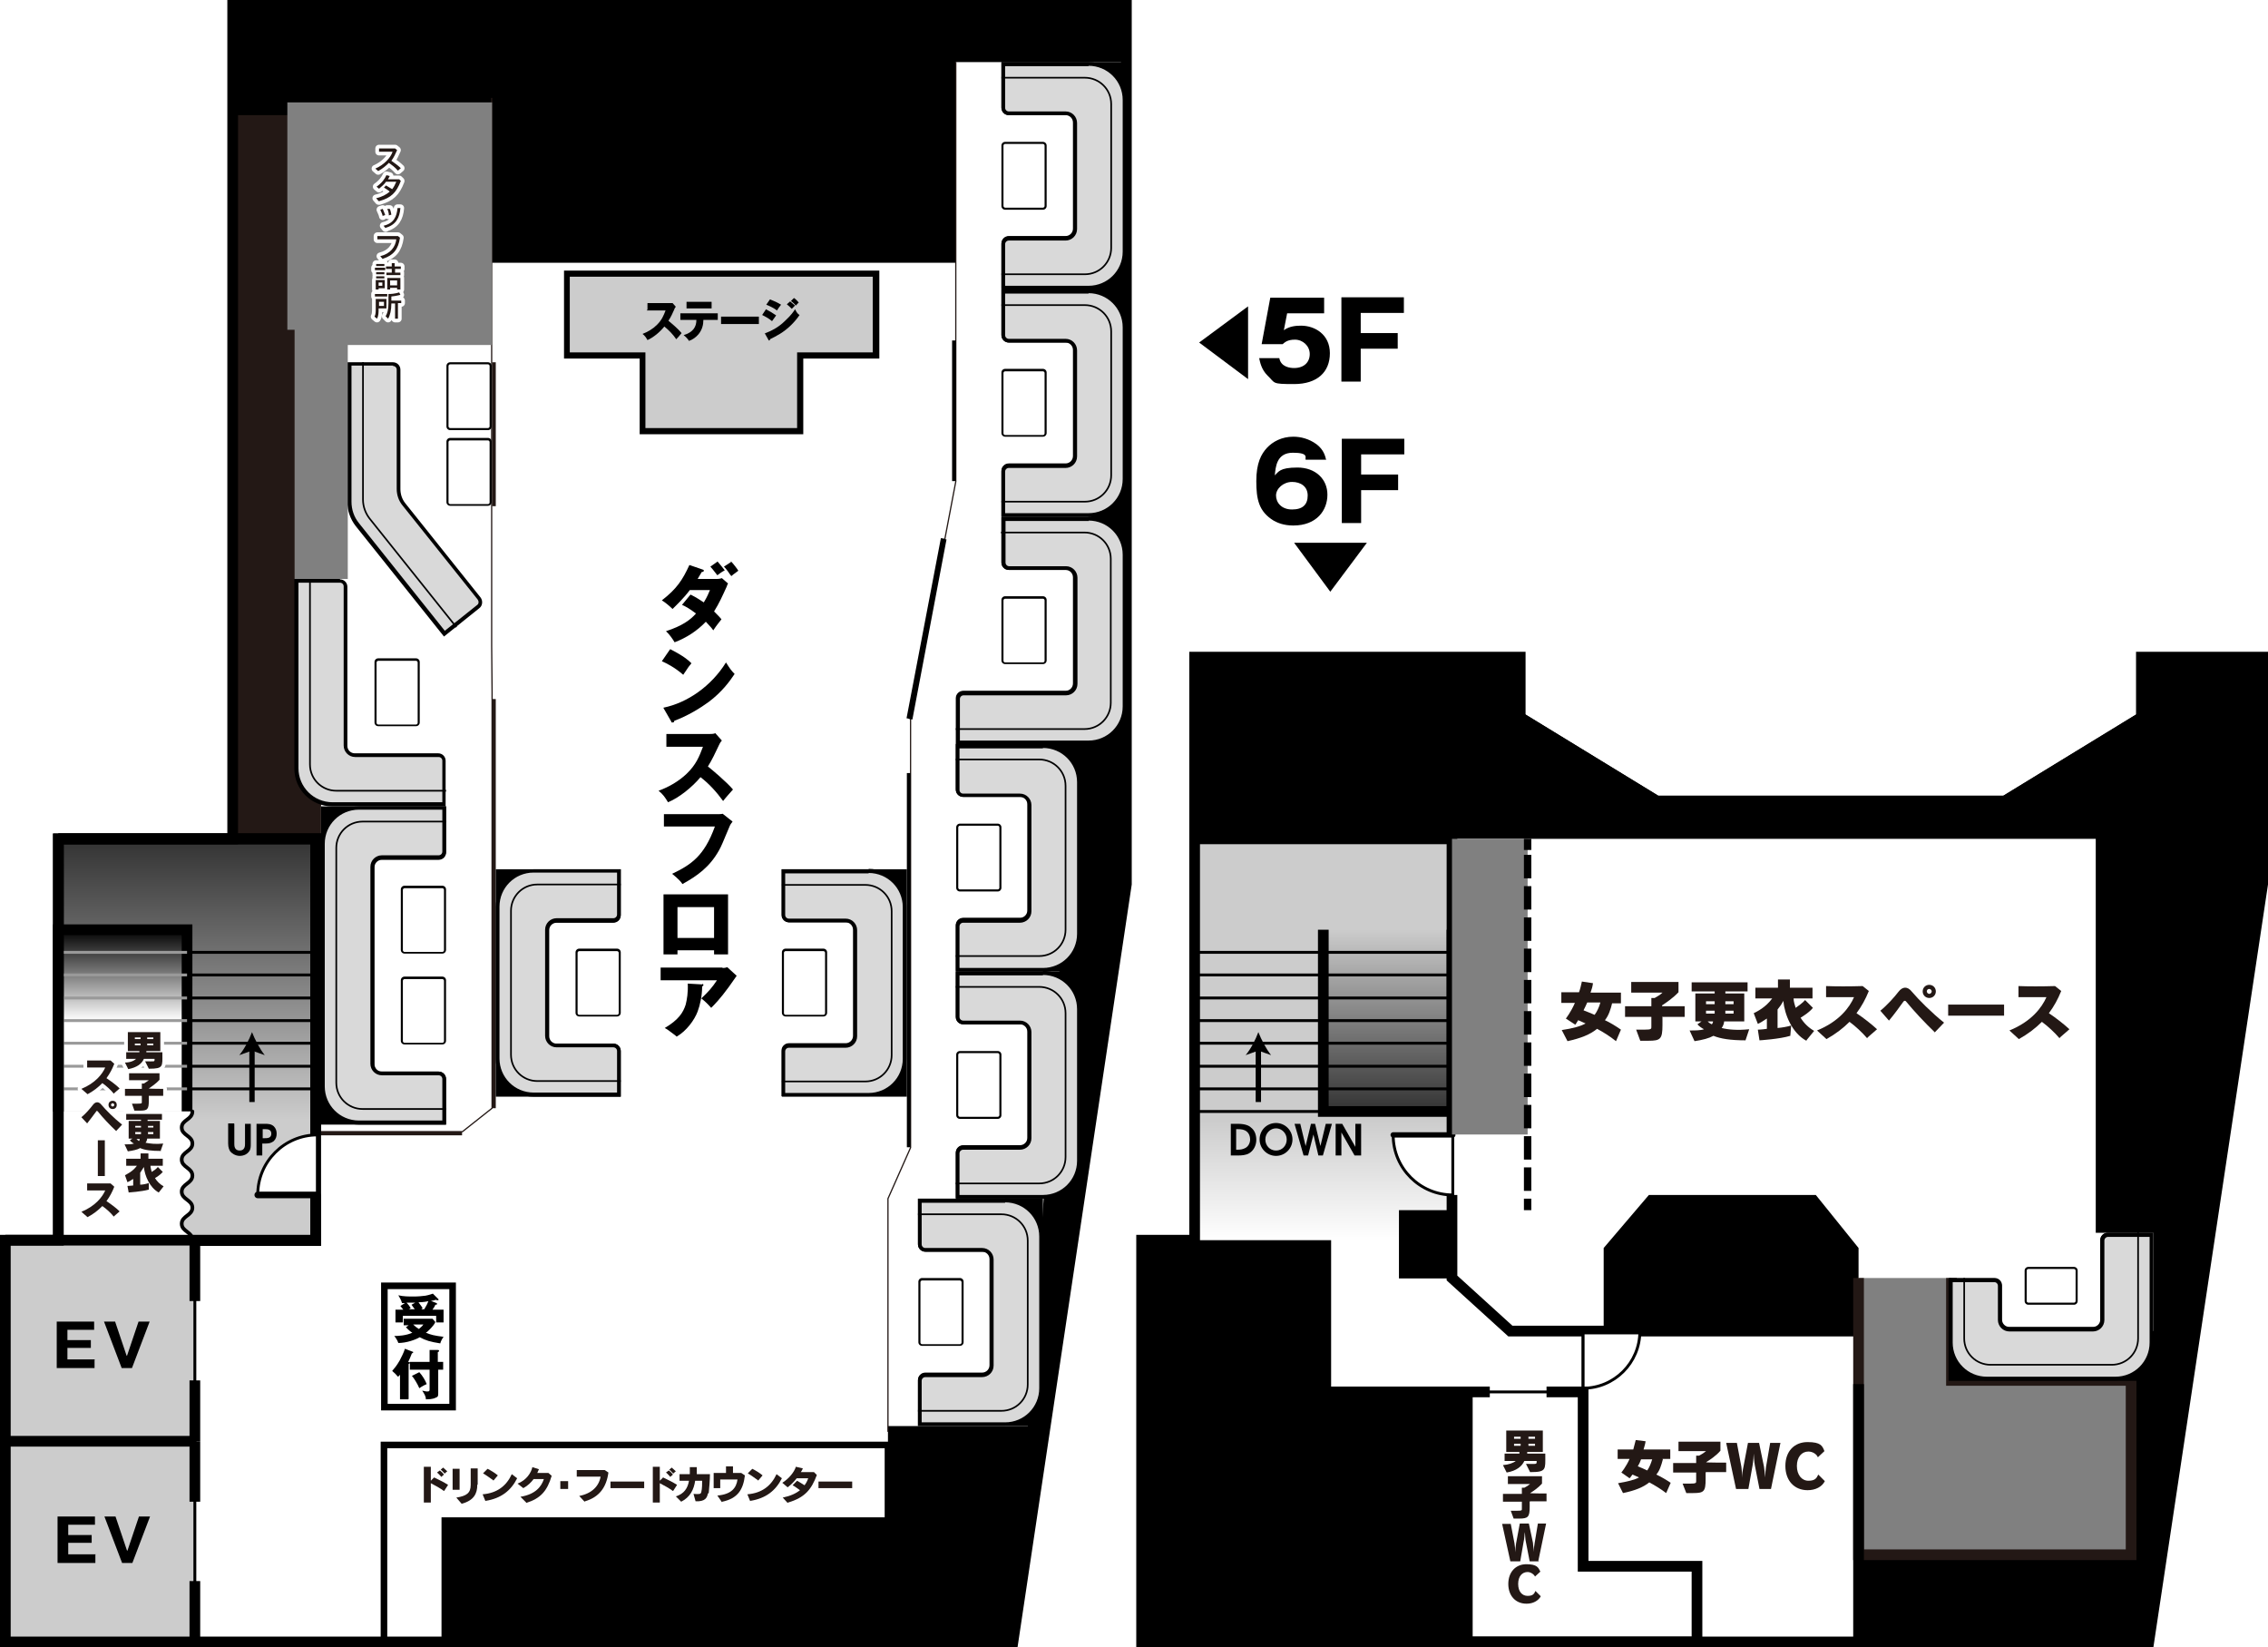 <?xml version="1.0" encoding="UTF-8"?>
<svg xmlns="http://www.w3.org/2000/svg" xmlns:xlink="http://www.w3.org/1999/xlink" version="1.1" viewBox="0 0 551.7 400.6">
  <!-- Generator: Adobe Illustrator 29.4.0, SVG Export Plug-In . SVG Version: 2.1.0 Build 152)  -->
  <defs>
    <style>
      .st0, .st1 {
        fill: gray;
      }

      .st2, .st3, .st4, .st5, .st6, .st7, .st8, .st9, .st10, .st11, .st12, .st13, .st14, .st15, .st16, .st17, .st18, .st19 {
        stroke: #000;
      }

      .st2, .st3, .st1, .st14, .st17, .st18 {
        stroke-width: 2.6px;
      }

      .st3 {
        fill: url(#linear-gradient1);
      }

      .st20 {
        stroke-width: .3px;
      }

      .st20, .st4, .st5, .st9, .st10, .st11, .st12, .st21, .st14 {
        fill: none;
      }

      .st20, .st8, .st11, .st1 {
        stroke-miterlimit: 10;
      }

      .st20, .st1 {
        stroke: #231815;
      }

      .st22 {
        fill: #d9d9d9;
      }

      .st4, .st7 {
        stroke-width: 1.3px;
      }

      .st23 {
        fill: url(#linear-gradient);
      }

      .st5, .st13, .st21, .st16 {
        stroke-width: .7px;
      }

      .st24, .st13 {
        fill: #ccc;
      }

      .st6, .st7, .st25, .st8, .st15, .st16, .st19 {
        fill: #fff;
      }

      .st6, .st7, .st9 {
        stroke-linecap: round;
      }

      .st6, .st15 {
        stroke-width: 1.6px;
      }

      .st26 {
        isolation: isolate;
      }

      .st27, .st28 {
        fill: #231815;
      }

      .st29, .st21 {
        mix-blend-mode: multiply;
      }

      .st8, .st9 {
        stroke-width: .9px;
      }

      .st9, .st10, .st12, .st28 {
        stroke-linejoin: round;
      }

      .st10, .st12 {
        stroke-width: 1.8px;
      }

      .st11 {
        stroke-width: .4px;
      }

      .st12 {
        stroke-dasharray: 5.7 1.9;
      }

      .st21 {
        stroke: #999;
      }

      .st28 {
        stroke: #fff;
        stroke-width: 1.8px;
      }

      .st17 {
        fill: url(#_名称未設定グラデーション_26);
      }

      .st18 {
        fill: url(#_名称未設定グラデーション_31);
      }

      .st19 {
        stroke-width: .2px;
      }
    </style>
    <linearGradient id="linear-gradient" x1="121.2" y1="171.6" x2="121.2" y2="73.9" gradientTransform="translate(200.7 130.1)" gradientUnits="userSpaceOnUse">
      <stop offset="0" stop-color="#fff"/>
      <stop offset=".3" stop-color="#ccc"/>
    </linearGradient>
    <linearGradient id="_名称未設定グラデーション_26" data-name="名称未設定グラデーション 26" x1="45.5" y1="204" x2="45.5" y2="301.6" gradientUnits="userSpaceOnUse">
      <stop offset="0" stop-color="#333"/>
      <stop offset=".7" stop-color="#ccc"/>
    </linearGradient>
    <linearGradient id="linear-gradient1" x1="136.8" y1="140.2" x2="136.8" y2="96" gradientTransform="translate(200.7 130.1)" gradientUnits="userSpaceOnUse">
      <stop offset="0" stop-color="#333"/>
      <stop offset="1" stop-color="#ccc"/>
    </linearGradient>
    <linearGradient id="_名称未設定グラデーション_31" data-name="名称未設定グラデーション 31" x1="-170.9" y1="195.1" x2="-170.9" y2="150.9" gradientTransform="translate(200.7 421.2) scale(1 -1)" gradientUnits="userSpaceOnUse">
      <stop offset="0" stop-color="#000"/>
      <stop offset=".5" stop-color="#fff"/>
    </linearGradient>
  </defs>
  <g class="st26">
    <g id="_レイヤー_1" data-name="レイヤー_1">
      <g>
        <polygon class="st16" points="452.1 323.7 385.1 323.7 385.1 380.9 412.8 380.9 412.8 399.2 452.1 399.3 452.1 323.7"/>
        <polygon class="st16" points="385.1 380.9 385.1 338.5 356.9 338.5 356.9 399.3 383.8 399.2 383.8 399.3 412.8 399.3 412.8 380.9 385.1 380.9"/>
        <rect class="st16" x="323.7" y="338.5" width="33.2" height="60.8"/>
        <polygon class="st27" points="78.1 276.1 78.1 140.8 71.7 140.8 71.7 24.6 56.6 24.6 56.6 276.1 78.1 276.1"/>
        <g>
          <path d="M322,76.2h-8.9l-.8,4.1c1.4-1,3-1.1,4.2-1.1,3.3,0,7,2.1,7,6.7s-3.1,7.5-8.7,7.5-4.5-.2-6.5-2.1c-1.5-1.5-1.8-3.3-2-4.2h4.9c.4,2.2,2.7,2.4,3.6,2.4,2.4,0,3.8-1.4,3.8-3.4s-1.7-3.5-3.6-3.5-2.5.7-3,1.1h-5.1l2.1-11.3h13.1v3.8Z"/>
          <path d="M340,81.1v3.7h-9v8h-4.7v-20.5h15.2v3.8h-10.5v4.9h9Z"/>
          <path d="M314.3,123.9c-2.6,0-3.9-1.7-3.9-3.4s1.8-3.3,3.9-3.3,3.8,1.1,3.8,3.3-1.2,3.4-3.8,3.4ZM322.6,111.9c-.2-.8-.5-2.5-2.4-3.9-1.8-1.3-3.8-1.8-5.6-1.8-2.8,0-5,1.2-6.4,2.7-1.4,1.5-2.6,3.7-2.6,8.1s.6,7.4,4.2,9.6c.9.5,2.4,1.2,4.8,1.2,5.7,0,8.3-3.7,8.3-7.5s-2.9-6.6-7.3-6.6-4.6,1.1-5.5,1.9c.2-2,.4-5.5,4.4-5.5s2.9,1.2,3.1,1.7h4.9Z"/>
          <path d="M340.1,115.5v3.7h-9v8h-4.7v-20.5h15.2v3.8h-10.5v4.9h9Z"/>
          <path d="M303.6,74.5v17.7l-11.9-8.9,11.9-8.8Z"/>
          <path d="M314.8,132h17.7l-8.9,11.9-8.8-11.9Z"/>
        </g>
        <rect class="st23" x="290.6" y="204" width="62.6" height="97.7"/>
        <rect x="277.7" y="301.6" width="46.1" height="97.7"/>
        <polygon points="369.8 159.8 290.6 159.8 290.6 204 345.9 204 345.9 189.2 369.8 189.2 369.8 159.8"/>
        <rect x="340.3" y="294.3" width="12.9" height="16.6"/>
        <g>
          <path class="st16" d="M353.4,290.6c-8,0-14.5-6.5-14.5-14.5h14.5v14.5Z"/>
          <line class="st7" x1="338.9" y1="276" x2="353.4" y2="276"/>
        </g>
        <rect class="st17" x="14.2" y="204" width="62.6" height="97.7"/>
        <rect class="st13" x="1.3" y="350.5" width="46.1" height="48.8"/>
        <rect class="st13" x="1.3" y="301.6" width="46.1" height="48.8"/>
        <g>
          <path class="st16" d="M77.2,276c-8,0-14.5,6.5-14.5,14.5h14.5v-14.5Z"/>
          <line class="st6" x1="62.7" y1="290.6" x2="77.2" y2="290.6"/>
        </g>
        <path d="M254.1,346.8h-38.1v23h-107.7v29.5s138.1,0,138.1,0l7.7-52.5Z"/>
        <polygon points="56.6 1.3 56.6 28 119.6 28 119.6 63.9 232.5 63.9 232.5 15.1 274 15.1 274 1.3 56.6 1.3"/>
        <polygon class="st15" points="93.4 351.4 216 351.4 216 369.8 108.2 369.8 108.2 399.3 93.4 399.3 93.4 351.4"/>
        <g>
          <path d="M168,144.6c1.6.8,2.4,1.4,3.2,1.9.8-1.3,1.2-2.3,1.5-3h-4.9c-1.5,2-3.1,3.5-4.2,4.6-.8-.8-1.8-1.6-2.6-2.1,3.6-2.8,5-4.9,6.7-8.6l3.2,1.1c.3.1.3.1.3.3,0,.2-.2.3-.5.3-.4.7-.7,1.2-1,1.7h4.5c.2,0,.9,0,1.4-.2l1.5,1.3c-.2.3-.2.4-.3.7-1.1,2.4-1.8,4-3.1,6.1,1,1,1.5,1.5,1.8,1.9-.9,1.2-1,1.2-2,2.7-.3-.5-.7-.9-1.8-2.1-2.1,2.2-4.7,3.9-7.6,5-.4-.7-1.3-2-2.1-2.7,4-1.3,6-2.8,7.3-4.3-1.7-1.3-2.7-1.8-3.4-2.1l1.9-2.3ZM174.5,136.5c.6.7,1.2,1.4,1.8,2.2-.8.4-1.4.9-1.8,1.2-1.1-1.4-1.4-1.8-1.7-2.1l1.7-1.2ZM177.8,136.5c.5.5,1.6,1.9,1.8,2.3-.1.1-.2.1-.8.6-.2.1-.4.3-.9.7-.2-.2-.6-.8-.8-1.1-.5-.7-.7-.9-1-1.2l1.7-1.1Z"/>
          <path d="M163.1,157.9c3.3,1.7,4.4,2.7,5.1,3.4-.5.6-.7.8-2,2.8-2.2-1.9-4.1-2.8-5.2-3.3l2-2.9ZM161.4,172.1c5.8-1.2,11.6-5.2,15.2-11,.9,1.4,1.2,1.9,2.1,2.8-1.2,1.8-3.1,4.4-6.3,6.8-1.9,1.4-5.1,3.4-8.4,4.6,0,.2,0,.4-.4.4s-.3-.1-.3-.2l-1.9-3.3Z"/>
          <path d="M162.1,181.6v-3.1h10.5c.3,0,1.1,0,1.4-.2l1.6,1.8c-.2.2-.5.6-.8,1.3-.8,1.7-1.6,3.4-2.6,5,.9.7,4.6,3.8,6.1,5.6-.7.8-1.8,2-2.4,2.8-1.6-2.2-3.4-4.2-5.5-5.8-2,2.4-5.2,5-7.9,6.1-.8-1.3-1.2-1.9-2.3-2.8,2.5-.9,4.9-2.3,6.8-4.1,2.3-2.2,3.1-4.2,4-6.6h-8.8Z"/>
          <path d="M174.4,198c.2,0,1.1,0,1.4-.1l2.4,1.9c-.2.3-.5.6-.7,1.1-1.8,4.3-2,4.8-2.6,5.9-2.3,4.1-5.3,6.2-8.9,8.2-.3-.5-.8-1.1-2.5-2.5,4.6-2.2,7.8-4.3,10.4-11.5h-12.4v-3h13Z"/>
          <path d="M164.8,228.1v-7.5h8.9v7.5h-8.9ZM173.7,231.1v1h3.4v-14.6h-15.7v14.6h3.4v-1h8.9Z"/>
          <path d="M175.8,235.4c.1,0,.7,0,1.1-.2l2.3,2.1c-.3.4-1.6,2.3-1.9,2.7-2.1,2.9-3.6,4.4-4.3,5.1-.8-.9-1.4-1.5-2.4-2.3,1.7-1.6,2.6-2.6,3.8-4.4h-13.7v-3.1h15ZM170.8,239.3c.1,0,.3,0,.3.2s0,.2-.3.4c0,2.2-.5,4.5-1.1,6.1-.8,2.1-2.7,4.7-5.1,6.1-.2-.2-.3-.3-1.4-1.1-.4-.3-.9-.7-1.5-1,3.4-2,4.5-3.8,5.1-5.7.3-1.2.6-2.9.5-5.1l3.5.2Z"/>
        </g>
        <path d="M23,330.7v2h-9.2v-11.3h9.1v2h-6.5v2.5h5.7v1.9h-5.7v2.8h6.7Z"/>
        <path d="M30.9,329.7l2.8-8.3h2.7l-4.3,11.3h-2.5l-4.3-11.3h2.7l2.8,8.3Z"/>
        <path d="M23.2,378.1v2h-9.2v-11.3h9.1v2h-6.5v2.5h5.7v1.9h-5.7v2.8h6.7Z"/>
        <path d="M31,377.1l2.8-8.3h2.7l-4.3,11.3h-2.5l-4.3-11.3h2.7l2.8,8.3Z"/>
        <polyline class="st3" points="353.2 226.1 353.2 270.3 321.9 270.3 321.9 226.1"/>
        <polyline class="st18" points="45.5 270.3 45.5 226.1 14.2 226.1 14.2 270.3"/>
        <polyline class="st14" points="353.2 275.8 353.2 204 290.6 204"/>
        <polyline class="st14" points="14.2 204 76.8 204 76.8 275.8"/>
        <line class="st5" x1="290.6" y1="231.6" x2="353.2" y2="231.6"/>
        <line class="st5" x1="290.6" y1="237.1" x2="353.2" y2="237.1"/>
        <line class="st5" x1="290.6" y1="242.7" x2="353.2" y2="242.7"/>
        <line class="st5" x1="290.6" y1="248.2" x2="353.2" y2="248.2"/>
        <line class="st5" x1="290.6" y1="253.7" x2="353.2" y2="253.7"/>
        <line class="st5" x1="290.6" y1="259.3" x2="353.2" y2="259.3"/>
        <line class="st5" x1="290.6" y1="264.8" x2="353.2" y2="264.8"/>
        <line class="st5" x1="290.6" y1="270.3" x2="353.2" y2="270.3"/>
        <line class="st16" x1="323.7" y1="399.3" x2="323.7" y2="338.5"/>
        <g>
          <line class="st4" x1="306.1" y1="268" x2="306.1" y2="255"/>
          <path d="M306.1,251c.7,1.8,1.9,4.1,3.1,5.6l-3.1-1.1-3.1,1.1c1.2-1.4,2.4-3.7,3.1-5.6Z"/>
        </g>
        <polyline class="st14" points="14.2 204 76.8 204 76.8 275.8"/>
        <line class="st5" x1="45.5" y1="231.6" x2="76.8" y2="231.6"/>
        <line class="st5" x1="45.5" y1="237.1" x2="76.8" y2="237.1"/>
        <line class="st5" x1="45.5" y1="242.7" x2="76.8" y2="242.7"/>
        <line class="st5" x1="45.5" y1="248.2" x2="76.8" y2="248.2"/>
        <line class="st5" x1="45.5" y1="253.7" x2="76.8" y2="253.7"/>
        <line class="st5" x1="45.5" y1="259.3" x2="76.8" y2="259.3"/>
        <line class="st5" x1="45.5" y1="264.8" x2="76.8" y2="264.8"/>
        <line class="st21" x1="14.2" y1="231.6" x2="45.5" y2="231.6"/>
        <line class="st21" x1="14.2" y1="237.1" x2="45.5" y2="237.1"/>
        <line class="st21" x1="14.2" y1="242.7" x2="45.5" y2="242.7"/>
        <line class="st21" x1="14.2" y1="248.2" x2="45.5" y2="248.2"/>
        <line class="st21" x1="14.2" y1="253.7" x2="45.5" y2="253.7"/>
        <line class="st21" x1="14.2" y1="259.3" x2="45.5" y2="259.3"/>
        <line class="st21" x1="14.2" y1="264.8" x2="45.5" y2="264.8"/>
        <g>
          <line class="st4" x1="61.3" y1="268" x2="61.3" y2="255"/>
          <path d="M61.3,251c.7,1.8,1.9,4.1,3.1,5.6l-3.1-1.1-3.1,1.1c1.2-1.4,2.4-3.7,3.1-5.6Z"/>
        </g>
        <line class="st14" x1="47.4" y1="350.5" x2="1.3" y2="350.5"/>
        <line class="st14" x1="47.4" y1="301.6" x2="47.4" y2="316.4"/>
        <line class="st14" x1="47.4" y1="335.7" x2="47.4" y2="350.5"/>
        <line class="st14" x1="47.4" y1="350.5" x2="47.4" y2="365.2"/>
        <line class="st14" x1="47.4" y1="384.5" x2="47.4" y2="399.3"/>
        <path d="M300.8,274.6h.3c.9,0,1.6.1,2.2.6.5.4.8,1.1.8,1.9s-.4,1.7-1.2,2.1c-.6.3-1.1.4-1.9.4h-.3v-5ZM299.4,281h1.8c.9,0,1.9-.1,2.6-.5,1.1-.6,1.8-1.9,1.8-3.3s-.5-2.4-1.3-3c-.4-.4-1.3-.9-3.2-.9h-1.7v7.7Z"/>
        <path d="M307.8,277.1c0-1.5,1.2-2.7,2.6-2.7s2.6,1.2,2.6,2.7-1.1,2.7-2.6,2.7-2.6-1.2-2.6-2.7ZM306.4,277.1c0,2.2,1.8,4,4,4s4-1.8,4-4-1.8-4-4-4-4,1.7-4,4Z"/>
        <path d="M314.8,273.3h1.5l1.3,5.4h0l1.3-5.4h1l1.3,5.4h0l1.3-5.4h1.5l-2.2,7.7h-1.1l-1.2-5.1h0l-1.3,5.1h-1.1l-2.2-7.7Z"/>
        <path d="M324.9,273.3h1.6l3.2,5.6h0v-5.6h1.4v7.7h-1.6l-3.2-5.6h0v5.6h-1.4v-7.7Z"/>
        <path d="M57,273.3v4.9c0,.4,0,1.6,1.3,1.6s1.3-1.2,1.3-1.6v-4.9h1.4v4.9c0,.6,0,1.3-.4,1.8-.4.6-1.2,1.1-2.3,1.1s-2-.7-2.3-1.1c-.2-.3-.5-.9-.5-1.9v-4.9h1.4Z"/>
        <path d="M63.9,274.6h.5c.6,0,1.6,0,1.6,1.1s-1,1.1-1.6,1.1h-.5v-2.1ZM62.4,281h1.4v-2.9h.5c.8,0,1.5,0,2.3-.6.5-.5.7-1.1.7-1.8s-.2-1.3-.7-1.8c-.7-.6-1.4-.6-2.3-.6h-1.9v7.7Z"/>
        <g>
          <polygon class="st15" points="93.5 312.7 110.1 312.7 110.1 342.2 93.5 342.2 93.5 312.7"/>
          <g>
            <path d="M102.3,318.5c.1,0,.2-.1.5-.4-.1-.2-.5-.7-1-1.4,1.2,0,2.2-.2,2.4-.3-.2.6-.5,1.2-1,2h-.9ZM104.7,316.4c.7-.1,1-.2,1.3-.3,0,0,.1,0,.3.1,0,0,.1,0,.2,0,.2,0,.2-.2.2-.2s0,0,0,0l-1.4-1.4c-.3.1-.8.3-1.8.5-.8.1-1.8.2-2.9.2s-2.5,0-3.7-.3c.3.5.7,1.2.9,1.9.1,0,.2,0,.7,0l-1.1.7c.2.3.5.6.7.9h-1.9s0,3.1,0,3.1h1.8s0-1.6,0-1.6h8.1v1.6s1.8,0,1.8,0v-3.1s-2.7,0-2.7,0c.5-.7.6-.9.7-1.2.3,0,.4,0,.4-.2s0-.1-.1-.2l-1.3-.5ZM98.7,322.7c.5.6,1.2,1.2,1.6,1.4-1.5.7-3.4.8-4.4.8.3.3.8,1.1,1,1.7,2,0,4.2-.8,5.2-1.4,1.5.8,2.5,1.1,5,1.5.1-.5.5-1.2.8-1.6-2.4-.3-3.1-.5-4.3-1,0,0,.1-.1.3-.2.2-.2,1.6-1.4,2-2.4l-.7-.8h-7s0,1.6,0,1.6h1.2s-.7.5-.7.5ZM100.1,317.3c.2.3.3.4.8,1.1h-1.5c.2,0,.5-.3.5-.3-.3-.5-.6-.9-1-1.3,1.1,0,1.4,0,2.1,0l-.9.5ZM103,322.1c-.2.3-.4.5-1.1,1.1-.5-.3-.9-.6-1.4-1.1h2.5Z"/>
            <path d="M99.3,340.3h-2v-6c-.2.3-.3.4-.5.5-.3-.4-.9-1-1.4-1.4.6-.7,1.1-1.3,1.8-2.5.5-1,1-1.9,1.3-2.9l1.8.7c.2,0,.2.1.2.2,0,.1-.1.2-.3.2-.5,1.2-.5,1.3-.9,2.1.4.1.4.1.4.2s0,.2-.3.3v8.5ZM107.8,331.2v1.9h-1.2s0,5.7,0,5.7c0,.6,0,.9-.6,1.1-.8.4-1.8.4-2.4.4,0-.7-.4-1.4-.9-2.1.3,0,.8.2,1.2.2.6,0,.6-.2.6-.6v-4.7s-4.8,0-4.8,0v-1.9h4.8s0-2.9,0-2.9h2c.1,0,.3,0,.3.2s0,.2-.3.3v2.4s1.2,0,1.2,0ZM102,333.7c.8.9,1.4,1.9,1.8,2.9-.3.1-1.1.5-1.8,1-.4-1-1.4-2.6-1.8-3l1.8-.9Z"/>
          </g>
        </g>
        <rect class="st27" x="269" y="122.3" width="5" height="9"/>
        <g>
          <path class="st27" d="M108,362.6c-.8-.6-2.2-1.4-3.2-1.9,0,1.8,0,3.7,0,4.7h-1.7c0-1.9,0-7.3,0-8.7h1.7c0,.6,0,1.9,0,3.4l.8-.8c1,.5,2.3,1.1,3.4,1.8l-.9,1.4ZM107.3,359.1c-.3-.3-.6-.7-1-1l.7-.5c.4.3.7.6,1,1l-.7.6ZM108.2,358.4c-.3-.3-.6-.7-1-1l.6-.5c.3.3.7.6,1,.9l-.7.6Z"/>
          <path class="st27" d="M110.1,362.3c0-1.8,0-3.8,0-5.1h1.7c0,1.4,0,3.3,0,5.1h-1.7ZM116.1,361.1c0,2.1-.8,3.8-3.8,4.6l-1.3-1.5c2.5-.4,3.5-1.1,3.5-3.1,0-1,0-2.6,0-4h1.7c0,1.4,0,2.9,0,3.9Z"/>
          <path class="st27" d="M118.1,365.1l-.7-1.7c3.6-.3,5.8-2.1,7.1-4.9l1.3,1c-1.5,3-3.9,4.9-7.7,5.5ZM120,360c-.7-.5-1.8-1.3-2.5-1.7l1.1-1.1c.8.4,1.8,1,2.5,1.6l-1.1,1.3Z"/>
          <path class="st27" d="M128,365.4l-1.4-1.4c3.7-.6,5.1-2.5,5.7-4.3-.8,0-1.6,0-2.5,0-.6.8-1.4,1.6-2.5,2.2l-1.4-1.1c2.1-.8,3.3-2.6,3.6-4l1.6.5c-.1.3-.3.6-.4.9,1,0,2,0,2.7,0l.8.7c-1.1,3.7-2.7,5.5-6.2,6.6Z"/>
          <path class="st27" d="M136.3,362.1v-1.9h1.9v1.9h-1.9Z"/>
          <path class="st27" d="M142.2,365.2l-1.3-1.4c3.1-.6,4.8-2.4,5.2-4.7-1.5,0-4.2,0-5.8,0v-1.6c1.5,0,5.1,0,6.8,0l.9.6c-.5,3.7-2.3,6-5.7,7Z"/>
          <path class="st27" d="M148.5,361.9v-1.6c2,0,6.1,0,8.2,0v1.6c-2.1,0-6.2,0-8.2,0Z"/>
          <path class="st27" d="M163.7,362.6c-.8-.6-2.2-1.4-3.2-1.9,0,1.8,0,3.7,0,4.7h-1.7c0-1.9,0-7.3,0-8.7h1.7c0,.6,0,1.9,0,3.4l.8-.8c1,.5,2.3,1.1,3.4,1.8l-.9,1.4ZM163,359.1c-.3-.3-.6-.7-1-1l.7-.5c.4.3.7.6,1,1l-.7.6ZM163.8,358.4c-.3-.3-.6-.7-1-1l.6-.5c.3.3.7.6,1,.9l-.7.6Z"/>
          <path class="st27" d="M172.2,363.2c-.2,1-.6,2-3,1.9l-.5-1.8c1.4.1,1.8.1,1.9-.5.2-.7.2-2.1.2-2.7h-1.7c-.3,2.1-1.2,4-3.4,5.1l-1.3-1.3c2-.6,2.9-2,3.2-3.8-.8,0-1.6,0-2.3,0v-1.6c.7,0,1.5,0,2.5,0,0-.5,0-1.1,0-1.7h1.7c0,.6,0,1.1,0,1.7,1.1,0,2.2,0,3.2,0,0,1.3-.2,3.7-.3,4.6Z"/>
          <path class="st27" d="M175.6,365.3l-1.1-1.6c3.4-.3,4.6-1.8,4.9-3.9-1.6,0-3,0-4.2,0,0,.7,0,1.3,0,2.1h-1.6c0-1.2,0-2.5,0-3.7.6,0,1.7,0,3,0,0-.6,0-1.2,0-1.6h1.7c0,.4,0,1.1,0,1.6.9,0,1.7,0,2,0l.9.6c-.4,3.4-1.7,5.6-5.5,6.4Z"/>
          <path class="st27" d="M182.5,365.1l-.7-1.7c3.6-.3,5.8-2.1,7.1-4.9l1.3,1c-1.5,3-3.9,4.9-7.7,5.5ZM184.4,360c-.7-.5-1.8-1.3-2.5-1.7l1.1-1.1c.8.4,1.8,1,2.5,1.6l-1.1,1.3Z"/>
          <path class="st27" d="M191.6,365.5l-1.2-1.3c1.9-.4,3.2-1,4.2-1.8-.6-.4-1.2-.9-1.8-1.2l1.1-1.1c.5.3,1.2.7,1.8,1.1.4-.5.7-1.1.9-1.7-1.1,0-2,0-2.8,0-.6.8-1.3,1.5-2.2,2.2l-1.3-1.1c1.6-1,2.9-2.6,3.3-3.9l1.7.4c-.1.3-.3.6-.5.9.9,0,2.1,0,3.2,0l.7.7c-1.3,3.5-2.9,5.5-7,6.7Z"/>
          <path class="st27" d="M199.1,361.9v-1.6c2,0,6.1,0,8.2,0v1.6c-2.1,0-6.2,0-8.2,0Z"/>
        </g>
        <polyline class="st14" points="452.1 323.7 367.4 323.7 353.2 310.8 353.2 290.6"/>
        <g>
          <path class="st27" d="M372.2,358l-1-2c2.7,0,2.6.2,2.6-.7h-3c-.6,1.3-1.9,2.4-4.3,2.8l-.9-1.8c1.3-.1,2.5-.5,3.1-1h-2.7v-1.8h3.6c0-.1,0-.3,0-.4h-3.2v-5.2h8.9v5.2h-3.8c0,.1,0,.2,0,.4h4.4v.4c0,3.4.3,4.1-3.5,4.1ZM369.9,349.4h-1.6v.5h1.6v-.5ZM369.9,351.1h-1.6v.5h1.6v-.5ZM373.4,349.4h-1.6v.5h1.6v-.5ZM373.4,351.1h-1.6v.5h1.6v-.5Z"/>
          <path class="st27" d="M372.1,365.2v1.3c0,2.4-.4,2.8-2.5,2.8h-1.4l-.7-1.9h1.5c1.3,0,1.2-.1,1.2-.6v-1.6h-4.6v-1.9h4.6v-1.5h.6c.4-.2.9-.5,1.4-.9h-5.4v-1.9h8.3v1.8c-.9,1-2.2,1.9-2.9,2.3h0c0,.1,4,.1,4,.1v1.9h-4Z"/>
          <path class="st27" d="M374.4,379.7h-2.3l-.9-4.6c-.2-.7-.2-2.2-.3-2.5h0c0,.2-.1,1.7-.3,2.5l-.8,4.6h-2.4l-2-9.1h2.1l.9,4.7c.1.6.2,1.6.2,2.2h0c0-.6.1-1.6.2-2.2l.9-4.8h2.2l1,4.7c0,.5.2,1.4.2,2.2h0c0-.7.1-1.6.2-2.1l.8-4.8h2l-1.9,9.1Z"/>
          <path class="st27" d="M371.3,390c-2.6,0-4.4-1.9-4.4-4.8s1.8-4.8,4.4-4.8,2.9.8,3.4,1.8l-1.3,1.2c-.3-.6-1.1-1.1-1.8-1.1-1.3,0-2.3,1-2.3,2.9s1,2.9,2.3,2.9,1.6-.5,1.9-1.2l1.3,1.3c-.6,1.1-1.9,1.8-3.4,1.8Z"/>
        </g>
        <g>
          <path class="st27" d="M404.5,354.9c-.4,1.5-.8,2.8-1.6,3.7,1.1.5,2.3,1.2,3.5,2l-1.1,2.5c-1.3-1-2.8-1.9-4.1-2.6-1.5,1.2-3.5,2-6.4,2.6l-1.2-2.4c2.3-.4,4-.8,5.1-1.4-.6-.3-1.2-.5-1.6-.7-.4.6-.7.9-.7.9l-2-1.4s1.1-1.3,2-3.3h-2.9v-2.3h3.8c.2-.7.4-1.5.6-2.3l2.4.3c-.1.7-.3,1.3-.5,2h6.5v2.3h-1.9ZM399.2,354.9c-.2.6-.5,1.2-.8,1.7.6.2,1.4.6,2.3,1,.5-.7.9-1.7,1.2-2.7h-2.8Z"/>
          <path class="st27" d="M414.9,358.1v1.6c0,3-.4,3.4-3,3.4h-1.7l-.9-2.3h1.8c1.6,0,1.5-.2,1.5-.7v-2h-5.6v-2.3h5.6v-1.8h.7c.4-.2,1.1-.6,1.7-1.1h-6.7v-2.3h10.2v2.2c-1.1,1.3-2.7,2.3-3.5,2.8h0c0,.1,4.9.1,4.9.1v2.3h-4.9Z"/>
          <path class="st27" d="M430.9,362.1h-2.9l-1.1-5.6c-.2-.9-.3-2.7-.3-3h0c0,.3-.1,2.1-.3,3l-1,5.6h-3l-2.4-11.2h2.6l1.1,5.8c.1.7.2,1.9.2,2.7h0c0-.8.1-1.9.3-2.7l1.1-5.8h2.7l1.2,5.8c.1.6.2,1.7.3,2.6h0c0-.9.1-2,.2-2.6l1-5.8h2.5l-2.3,11.2Z"/>
          <path class="st27" d="M439.7,362.4c-3.2,0-5.4-2.3-5.4-5.9s2.2-5.8,5.4-5.8,3.6.9,4.1,2.2l-1.6,1.5c-.3-.8-1.3-1.4-2.3-1.4-1.6,0-2.8,1.3-2.8,3.5s1.2,3.6,2.8,3.6,2-.6,2.4-1.5l1.6,1.6c-.7,1.4-2.3,2.2-4.2,2.2Z"/>
        </g>
        <path class="st25" d="M14.2,301.6v-31.3h32.6c0,2-2.6,2-2.6,3.9s2.6,2,2.6,3.9-2.6,2-2.6,3.9,2.6,2,2.6,3.9-2.6,2-2.6,3.9,2.6,2,2.6,3.9-2.6,2-2.6,3.9,2.6,2,2.6,3.9H14.2Z"/>
        <polyline class="st14" points="76.8 290.6 76.8 301.6 1.3 301.6"/>
        <path class="st9" d="M46.8,270.3c0,2-2.6,2-2.6,3.9s2.6,2,2.6,3.9-2.6,2-2.6,3.9,2.6,2,2.6,3.9-2.6,2-2.6,3.9,2.6,2,2.6,3.9-2.6,2-2.6,3.9,2.6,2,2.6,3.9"/>
        <g>
          <path class="st28" d="M36.2,259.9l-.9-1.8c2.4,0,2.3.2,2.3-.6h-2.6c-.5,1.2-1.7,2.1-3.8,2.5l-.8-1.6c1.2,0,2.2-.4,2.7-.9h-2.4v-1.6h3.2c0-.1,0-.2,0-.3h-2.8v-4.6h7.9v4.6h-3.4c0,.1,0,.2,0,.3h3.9v.4c0,3,.3,3.6-3.2,3.6ZM34.2,252.3h-1.4v.4h1.4v-.4ZM34.2,253.8h-1.4v.4h1.4v-.4ZM37.3,252.3h-1.5v.4h1.5v-.4ZM37.3,253.8h-1.5v.4h1.5v-.4Z"/>
          <path class="st28" d="M36.2,266.4v1.2c0,2.2-.3,2.5-2.2,2.5h-1.3l-.6-1.7h1.3c1.2,0,1.1-.1,1.1-.5v-1.4h-4.1v-1.7h4.1v-1.3h.5c.3-.2.8-.5,1.2-.8h-4.8v-1.7h7.4v1.6c-.8.9-2,1.7-2.6,2.1h0c0,.1,3.5.1,3.5.1v1.7h-3.5Z"/>
          <path class="st28" d="M39.2,279.9c-2.4,0-4-.2-5.1-.7-.7.4-1.7.6-3,.8l-.8-1.7c.9,0,1.7,0,2.3-.2-.3-.1-.8-.5-1-.8l.6-.4h-.9v-4.3h3v-.3h-3.6v-1.4h8.7v1.4h-3.5v.3h3v4.3h-3.1c0,.3-.2.8-.4,1,1,.2,2.4.4,4.3.2l-.6,1.7ZM34.3,273.8h-1.4v.4h1.4v-.4ZM32.9,275.3v.5h1.4s0-.4,0-.5h-1.4ZM33.2,277s.3.3.6.5c.1-.1.2-.3.2-.5h-.9ZM37.3,275.3h-1.3c0,0,0,.5,0,.5h1.3v-.5ZM37.3,273.8h-1.3v.4h1.3v-.4Z"/>
          <path class="st28" d="M38.6,290c-2.2-1.2-3.4-4.1-3.6-6.2-.3.5-.6.9-.9,1.4v2.9c.7,0,1.5-.2,2.1-.4v1.6c-1.8.5-4.9.7-4.9.7l-.3-1.6s.6,0,1.4-.1v-1.6c-.6.4-1.1.7-1.4.8l-.6-1.7c.5-.3,1.9-.9,2.9-2.3h-2.6v-1.7h3.5v-1.3h1.9v1.3h3.5v1.7h-3c0,.5.2,1,.3,1.5.5-.3,1.1-.7,1.5-1.2l1.2,1.2c-.6.7-1.4,1.2-1.9,1.5.5.8,1.2,1.5,2.1,2l-1.1,1.4Z"/>
          <path class="st28" d="M27.7,266c-.7-.9-1.8-1.9-2.8-2.6-1,1-2.1,1.9-3.6,2.7l-1.5-1.3c3.4-1.4,5.1-3.6,5.8-5.2-1.4,0-3.3,0-4.4,0v-1.7c1.4,0,3.8,0,5.7,0l.9.8c-.5,1.3-1.1,2.4-1.9,3.5,1.2.8,2.4,1.7,3.2,2.5l-1.5,1.3Z"/>
          <path class="st28" d="M28.3,275.1c-1.7-1.6-3.3-3.3-4.5-4.8-.2-.2-.3-.2-.4,0-.5.7-1.5,2-2.2,2.9l-1.4-1.5c1-.8,2.2-2.2,2.8-3,.6-.8,1.4-.9,2.1,0,1,1.2,3.1,3.3,5,4.8l-1.4,1.5ZM27.4,269.7c-.6,0-1-.4-1-1s.4-1,1-1,1,.4,1,1-.4,1-1,1ZM27.4,268.3c-.2,0-.4.2-.4.4s.2.4.4.4.4-.2.4-.4-.2-.4-.4-.4Z"/>
          <path class="st28" d="M23.8,286c0-2.1,0-6.5,0-8.7h1.7c0,2.2,0,6.6,0,8.7h-1.7Z"/>
          <path class="st28" d="M27.7,295.9c-.7-.9-1.8-1.9-2.8-2.6-1,1-2.1,1.9-3.6,2.7l-1.5-1.3c3.4-1.4,5.1-3.6,5.8-5.2-1.4,0-3.3,0-4.4,0v-1.7c1.4,0,3.8,0,5.7,0l.9.8c-.5,1.3-1.1,2.4-1.9,3.5,1.2.8,2.4,1.7,3.2,2.5l-1.5,1.3Z"/>
        </g>
        <g>
          <path class="st27" d="M36.2,259.9l-.9-1.8c2.4,0,2.3.2,2.3-.6h-2.6c-.5,1.2-1.7,2.1-3.8,2.5l-.8-1.6c1.2,0,2.2-.4,2.7-.9h-2.4v-1.6h3.2c0-.1,0-.2,0-.3h-2.8v-4.6h7.9v4.6h-3.4c0,.1,0,.2,0,.3h3.9v.4c0,3,.3,3.6-3.2,3.6ZM34.2,252.3h-1.4v.4h1.4v-.4ZM34.2,253.8h-1.4v.4h1.4v-.4ZM37.3,252.3h-1.5v.4h1.5v-.4ZM37.3,253.8h-1.5v.4h1.5v-.4Z"/>
          <path class="st27" d="M36.2,266.4v1.2c0,2.2-.3,2.5-2.2,2.5h-1.3l-.6-1.7h1.3c1.2,0,1.1-.1,1.1-.5v-1.4h-4.1v-1.7h4.1v-1.3h.5c.3-.2.8-.5,1.2-.8h-4.8v-1.7h7.4v1.6c-.8.9-2,1.7-2.6,2.1h0c0,.1,3.5.1,3.5.1v1.7h-3.5Z"/>
          <path class="st27" d="M39.2,279.9c-2.4,0-4-.2-5.1-.7-.7.4-1.7.6-3,.8l-.8-1.7c.9,0,1.7,0,2.3-.2-.3-.1-.8-.5-1-.8l.6-.4h-.9v-4.3h3v-.3h-3.6v-1.4h8.7v1.4h-3.5v.3h3v4.3h-3.1c0,.3-.2.8-.4,1,1,.2,2.4.4,4.3.2l-.6,1.7ZM34.3,273.8h-1.4v.4h1.4v-.4ZM32.9,275.3v.5h1.4s0-.4,0-.5h-1.4ZM33.2,277s.3.3.6.5c.1-.1.2-.3.2-.5h-.9ZM37.3,275.3h-1.3c0,0,0,.5,0,.5h1.3v-.5ZM37.3,273.8h-1.3v.4h1.3v-.4Z"/>
          <path class="st27" d="M38.6,290c-2.2-1.2-3.4-4.1-3.6-6.2-.3.5-.6.9-.9,1.4v2.9c.7,0,1.5-.2,2.1-.4v1.6c-1.8.5-4.9.7-4.9.7l-.3-1.6s.6,0,1.4-.1v-1.6c-.6.4-1.1.7-1.4.8l-.6-1.7c.5-.3,1.9-.9,2.9-2.3h-2.6v-1.7h3.5v-1.3h1.9v1.3h3.5v1.7h-3c0,.5.2,1,.3,1.5.5-.3,1.1-.7,1.5-1.2l1.2,1.2c-.6.7-1.4,1.2-1.9,1.5.5.8,1.2,1.5,2.1,2l-1.1,1.4Z"/>
          <path class="st27" d="M27.7,266c-.7-.9-1.8-1.9-2.8-2.6-1,1-2.1,1.9-3.6,2.7l-1.5-1.3c3.4-1.4,5.1-3.6,5.8-5.2-1.4,0-3.3,0-4.4,0v-1.7c1.4,0,3.8,0,5.7,0l.9.8c-.5,1.3-1.1,2.4-1.9,3.5,1.2.8,2.4,1.7,3.2,2.5l-1.5,1.3Z"/>
          <path class="st27" d="M28.3,275.1c-1.7-1.6-3.3-3.3-4.5-4.8-.2-.2-.3-.2-.4,0-.5.7-1.5,2-2.2,2.9l-1.4-1.5c1-.8,2.2-2.2,2.8-3,.6-.8,1.4-.9,2.1,0,1,1.2,3.1,3.3,5,4.8l-1.4,1.5ZM27.4,269.7c-.6,0-1-.4-1-1s.4-1,1-1,1,.4,1,1-.4,1-1,1ZM27.4,268.3c-.2,0-.4.2-.4.4s.2.4.4.4.4-.2.4-.4-.2-.4-.4-.4Z"/>
          <path class="st27" d="M23.8,286c0-2.1,0-6.5,0-8.7h1.7c0,2.2,0,6.6,0,8.7h-1.7Z"/>
          <path class="st27" d="M27.7,295.9c-.7-.9-1.8-1.9-2.8-2.6-1,1-2.1,1.9-3.6,2.7l-1.5-1.3c3.4-1.4,5.1-3.6,5.8-5.2-1.4,0-3.3,0-4.4,0v-1.7c1.4,0,3.8,0,5.7,0l.9.8c-.5,1.3-1.1,2.4-1.9,3.5,1.2.8,2.4,1.7,3.2,2.5l-1.5,1.3Z"/>
        </g>
        <g>
          <path class="st27" d="M346.9,361l-.9-1.8c2.4,0,2.3.2,2.3-.6h-2.6c-.5,1.2-1.7,2.1-3.8,2.5l-.8-1.6c1.2,0,2.2-.4,2.7-.9h-2.4v-1.6h3.2c0-.1,0-.2,0-.3h-2.8v-4.6h7.9v4.6h-3.4c0,.1,0,.2,0,.3h3.9v.4c0,3,.3,3.6-3.2,3.6ZM344.9,353.3h-1.4v.4h1.4v-.4ZM344.9,354.9h-1.4v.4h1.4v-.4ZM348,353.3h-1.5v.4h1.5v-.4ZM348,354.9h-1.5v.4h1.5v-.4Z"/>
          <path class="st27" d="M346.9,367.2v1.2c0,2.2-.3,2.5-2.2,2.5h-1.3l-.6-1.7h1.3c1.2,0,1.1-.1,1.1-.5v-1.4h-4.1v-1.7h4.1v-1.3h.5c.3-.2.8-.5,1.2-.8h-4.8v-1.7h7.4v1.6c-.8.9-2,1.7-2.6,2.1h0c0,.1,3.5.1,3.5.1v1.7h-3.5Z"/>
          <path class="st27" d="M349.8,380.5c-2.4,0-4-.2-5.1-.7-.7.4-1.7.6-3,.8l-.8-1.7c.9,0,1.7,0,2.3-.2-.3-.1-.8-.5-1-.8l.6-.4h-.9v-4.3h3v-.3h-3.6v-1.4h8.7v1.4h-3.5v.3h3v4.3h-3.1c0,.3-.2.8-.4,1,1,.2,2.4.4,4.3.2l-.6,1.7ZM345,374.4h-1.4v.4h1.4v-.4ZM343.6,375.9v.5h1.4s0-.4,0-.5h-1.4ZM343.9,377.6s.3.3.6.5c.1-.1.2-.3.2-.5h-.9ZM347.9,375.9h-1.3c0,0,0,.5,0,.5h1.3v-.5ZM347.9,374.4h-1.3v.4h1.3v-.4Z"/>
          <path class="st27" d="M349.2,390.4c-2.2-1.2-3.4-4.1-3.6-6.2-.3.5-.6.9-.9,1.4v2.9c.7,0,1.5-.2,2.1-.4v1.6c-1.8.5-4.9.7-4.9.7l-.3-1.6s.6,0,1.4-.1v-1.6c-.6.4-1.1.7-1.4.8l-.6-1.7c.5-.3,1.9-.9,2.9-2.3h-2.6v-1.7h3.5v-1.3h1.9v1.3h3.5v1.7h-3c0,.5.2,1,.3,1.5.5-.3,1.1-.7,1.5-1.2l1.2,1.2c-.6.7-1.4,1.2-1.9,1.5.5.8,1.2,1.5,2.1,2l-1.1,1.4Z"/>
          <path class="st27" d="M338.3,366.6c-.7-.9-1.8-1.9-2.8-2.6-1,1-2.1,1.9-3.6,2.7l-1.5-1.3c3.4-1.4,5.1-3.6,5.8-5.2-1.4,0-3.3,0-4.4,0v-1.7c1.4,0,3.8,0,5.7,0l.9.8c-.5,1.3-1.1,2.4-1.9,3.5,1.2.8,2.4,1.7,3.2,2.5l-1.5,1.3Z"/>
          <path class="st27" d="M338.9,375.5c-1.7-1.6-3.3-3.3-4.5-4.8-.2-.2-.3-.2-.4,0-.5.7-1.5,2-2.2,2.9l-1.4-1.5c1-.8,2.2-2.2,2.8-3,.6-.8,1.4-.9,2.1,0,1,1.2,3.1,3.3,5,4.8l-1.4,1.5ZM338,370.1c-.6,0-1-.4-1-1s.4-1,1-1,1,.4,1,1-.4,1-1,1ZM338,368.7c-.2,0-.4.2-.4.4s.2.4.4.4.4-.2.4-.4-.2-.4-.4-.4Z"/>
          <path class="st27" d="M334.5,384.5c0-2.1,0-6.5,0-8.7h1.7c0,2.2,0,6.6,0,8.7h-1.7Z"/>
          <path class="st27" d="M338.3,394.1c-.7-.9-1.8-1.9-2.8-2.6-1,1-2.1,1.9-3.6,2.7l-1.5-1.3c3.4-1.4,5.1-3.6,5.8-5.2-1.4,0-3.3,0-4.4,0v-1.7c1.4,0,3.8,0,5.7,0l.9.8c-.5,1.3-1.1,2.4-1.9,3.5,1.2.8,2.4,1.7,3.2,2.5l-1.5,1.3Z"/>
        </g>
        <g>
          <path class="st27" d="M392.2,243.8c-.4,1.7-.9,3.2-1.8,4.3,1.3.6,2.6,1.4,3.9,2.3l-1.2,2.8c-1.5-1.2-3.1-2.2-4.6-3-1.7,1.4-4,2.3-7.2,3l-1.4-2.7c2.7-.4,4.5-.9,5.8-1.6-.7-.3-1.3-.6-1.8-.8-.4.7-.7,1.1-.7,1.1l-2.3-1.5s1.2-1.5,2.2-3.8h-3.3v-2.6h4.3c.3-.8.5-1.7.7-2.6l2.7.4c-.1.8-.3,1.5-.6,2.3h7.4v2.6h-2.2ZM386.1,243.8c-.3.7-.6,1.3-.9,1.9.7.3,1.6.6,2.7,1.1.6-.8,1.1-1.9,1.4-3h-3.2Z"/>
          <path class="st27" d="M404.4,247.4v1.9c0,3.4-.5,3.8-3.4,3.8h-2l-1-2.7h2c1.8,0,1.7-.2,1.7-.8v-2.3h-6.4v-2.6h6.4v-2h.8c.5-.3,1.3-.7,1.9-1.3h-7.6v-2.6h11.5v2.5c-1.3,1.4-3.1,2.6-4,3.2v.2h5.5v2.6h-5.5Z"/>
          <path class="st27" d="M424.7,253c-3.8,0-6.2-.4-7.9-1.1-1.1.6-2.6,1-4.6,1.3l-1.2-2.6c1.3,0,2.7,0,3.5-.3-.4-.2-1.2-.7-1.6-1.2l1-.7h-1.5v-6.8h4.7v-.5h-5.6v-2.2h13.6v2.2h-5.4v.5h4.6v6.8h-4.9c0,.5-.3,1.2-.6,1.6,1.6.4,3.8.6,6.7.3l-.9,2.7ZM417.1,243.5h-2.1v.7h2.1v-.7ZM415,245.8v.7h2.1s0-.6,0-.7h-2.1ZM415.4,248.4s.5.5,1,.7c.2-.2.3-.5.3-.7h-1.3ZM421.7,245.8h-2c0,.1,0,.7,0,.7h2v-.7ZM421.7,243.5h-2v.7h2v-.7Z"/>
          <path class="st27" d="M439.4,253.1c-3.5-1.9-5.3-6.4-5.6-9.7-.4.8-.9,1.5-1.4,2.1v4.5c1.1-.1,2.3-.3,3.3-.6l-.2,2.5c-2.6.8-7.5,1.1-7.5,1.1l-.4-2.6s.9,0,2.2-.2v-2.5c-.9.6-1.7,1.1-2.2,1.3l-1-2.6c.8-.4,2.9-1.4,4.5-3.6h-4.1v-2.6h5.5v-2h2.9v2h5.5v2.6h-4.6c0,.8.3,1.6.5,2.3.7-.5,1.7-1.2,2.3-1.9l1.9,1.9c-.9,1.1-2.2,1.9-3,2.4.8,1.3,1.9,2.4,3.3,3.2l-1.8,2.2Z"/>
          <path class="st27" d="M454.2,252.5c-1.2-1.4-2.8-2.9-4.3-4-1.5,1.5-3.3,2.9-5.6,4.2l-2.3-2.1c5.4-2.2,7.9-5.6,9-8.1-2.2,0-5.1,0-6.8,0v-2.7c2.2.1,5.9.1,8.9,0l1.5,1.2c-.8,2-1.8,3.8-3,5.4,1.8,1.2,3.7,2.7,5,3.9l-2.3,2Z"/>
          <path class="st27" d="M470.7,251.1c-2.6-2.5-5.1-5.2-7-7.5-.2-.3-.5-.3-.7,0-.8,1.1-2.3,3.2-3.5,4.6l-2.1-2.4c1.6-1.3,3.5-3.4,4.4-4.6,1-1.3,2.2-1.4,3.3,0,1.6,1.9,4.8,5.1,7.8,7.5l-2.2,2.3ZM469.3,242.7c-.9,0-1.6-.7-1.6-1.6s.7-1.6,1.6-1.6,1.6.7,1.6,1.6-.7,1.6-1.6,1.6ZM469.3,240.5c-.4,0-.6.3-.6.6s.3.6.6.6.6-.3.6-.6-.3-.6-.6-.6Z"/>
          <path class="st27" d="M473.9,247v-2.7c3.3,0,10.2,0,13.6,0v2.7c-3.4,0-10.4,0-13.6,0Z"/>
          <path class="st27" d="M501,252.5c-1.2-1.4-2.8-2.9-4.3-4-1.5,1.5-3.3,2.9-5.6,4.2l-2.3-2.1c5.4-2.2,7.9-5.6,9-8.1-2.2,0-5.1,0-6.8,0v-2.7c2.2.1,5.9.1,8.9,0l1.5,1.2c-.8,2-1.8,3.8-3,5.4,1.8,1.2,3.7,2.7,5,3.9l-2.3,2Z"/>
        </g>
        <g>
          <rect class="st19" x="138.6" y="67.3" width="36.9" height="18.4"/>
          <rect class="st19" x="175.5" y="67.3" width="36.9" height="18.4"/>
          <rect class="st19" x="157.1" y="85.7" width="36.9" height="18.4"/>
        </g>
        <polygon points="535.6 200.3 509.8 200.3 509.8 299.8 523.8 299.8 523.8 323.7 452.1 323.7 452.1 303.5 441.7 290.6 401.1 290.6 390.1 303.5 390.1 323.7 452.1 323.7 452.1 399.3 522.7 399.3 534.1 323.7 536 310.8 537.9 297.9 550.4 213.2 550.4 200.3 535.6 200.3"/>
        <polygon points="274 1.3 274 215 246.4 399.3 274 1.3"/>
        <polyline class="st2" points="333 338.5 323.7 338.5 323.7 399.3 356.9 399.3 356.9 338.5 346.8 338.5"/>
        <g>
          <path class="st16" d="M385.1,337.6c7.6,0,13.8-6.2,13.8-13.8h-13.8v13.8Z"/>
          <line class="st6" x1="399" y1="323.7" x2="385.2" y2="323.7"/>
        </g>
        <g>
          <path class="st2" d="M346.8,338.5c0,7.6-6.2,13.8-13.8,13.8v-13.8h13.8Z"/>
          <line class="st2" x1="333" y1="352.3" x2="333" y2="338.5"/>
        </g>
        <polyline class="st14" points="362.4 338.5 356.9 338.5 356.9 399.3 412.8 399.3 412.8 380.9 385.1 380.9 385.1 338.5 376.2 338.5"/>
        <path d="M108.5,273.5v-11.1c0-1-.8-1.8-1.8-1.8h-15.7v-51.6h15.7c1,0,1.8-.8,1.8-1.8v-11.1s-30.4,0-30.4,0v77.4s30.4,0,30.4,0Z"/>
        <g>
          <g>
            <path class="st25" d="M85.1,78.1v-40.1c0-4.8,3.9-8.8,8.8-8.8h25.3v10.6c0,.8-.6,1.4-1.4,1.4h-18.4c-1.3,0-2.3,1-2.3,2.3v33.2c0,.8-.6,1.4-1.4,1.4h-10.6Z"/>
            <path d="M118.7,29.8v10.1c0,.5-.4.9-.9.9h-18.4c-1.5,0-2.8,1.2-2.8,2.8v33.2c0,.5-.4.9-.9.9h-10.1v-39.6c0-4.6,3.7-8.3,8.3-8.3h24.9M119.6,28.9h-25.8c-5.1,0-9.2,4.1-9.2,9.2v40.5h11.1c1,0,1.8-.8,1.8-1.8v-33.2c0-1,.8-1.8,1.8-1.8h18.4c1,0,1.8-.8,1.8-1.8v-11.1h0Z"/>
          </g>
          <g>
            <rect class="st25" x="105.1" y="48.5" width="10.5" height="16" rx=".6" ry=".6"/>
            <path d="M115,48.8c.2,0,.4.2.4.4v14.7c0,.2-.2.4-.4.4h-9.2c-.2,0-.4-.2-.4-.4v-14.7c0-.2.2-.4.4-.4h9.2M115,48.2h-9.2c-.5,0-.9.4-.9.9v14.7c0,.5.4.9.9.9h9.2c.5,0,.9-.4.9-.9v-14.7c0-.5-.4-.9-.9-.9h0Z"/>
          </g>
          <path class="st11" d="M88.3,78.6v-39.6c0-3.6,2.9-6.4,6.4-6.4h24.9"/>
        </g>
        <polyline class="st20" points="78.1 275.2 112.5 275.2 119.7 269.5 119.7 168.2 119.6 157 119.6 23.8"/>
        <rect class="st27" x="119.7" y="170" width=".9" height="99.5"/>
        <rect class="st27" x="119.7" y="88.1" width=".9" height="35"/>
        <polyline class="st1" points="452.1 310.8 452.1 335.7 452.1 378.1 518.4 378.1 518.4 335.7 474.7 335.7 474.7 310.8"/>
        <g>
          <polygon class="st24" points="156.3 104.9 156.3 86.5 137.9 86.5 137.9 66.6 213.1 66.6 213.1 86.5 194.6 86.5 194.6 104.9 156.3 104.9"/>
          <path d="M212.3,67.3v18.4h-18.4v18.4h-36.9v-18.4h-18.4v-18.4h73.7M213.8,65.8h-76.6v21.4h18.4v18.4h39.8v-18.4h17s1.5,0,1.5,0v-21.4h0Z"/>
        </g>
        <g>
          <path d="M157.5,75.3v-1.6h5.4c.2,0,.6,0,.7,0l.8.9c0,0-.3.3-.4.7-.4.9-.8,1.8-1.4,2.7.5.4,2.4,2,3.2,3-.3.4-.9,1.1-1.3,1.5-.8-1.2-1.8-2.2-2.9-3.1-1,1.3-2.7,2.7-4.1,3.3-.4-.7-.6-1-1.2-1.5,1.3-.5,2.5-1.2,3.5-2.2,1.2-1.2,1.6-2.2,2.1-3.5h-4.6Z"/>
          <path d="M165.5,77.8v-1.6h9.1v1.6h-3.5c0,1.2-.3,2.4-1.2,3.5-.6.7-1.4,1.3-2.3,1.6-.3-.5-.8-1-1.3-1.4,2.3-.7,3.1-2,3.1-3.7h-3.9ZM173.1,73.4v1.6h-6.1v-1.6h6.1Z"/>
          <path d="M184.6,77v1.8h-9.2v-1.8h9.2Z"/>
          <path d="M187.3,72.8c.8.3,1.9.8,2.7,1.3-.4.5-.7.9-1,1.4-.6-.5-1.8-1.1-2.6-1.4l.9-1.3ZM192.2,73.3c.3.3,1,.8,1.2,1-.3.3-.5.5-.8.8-.4-.4-.8-.8-1.2-1.1l.8-.7ZM186.3,75.2c.8.4,1.8,1,2.5,1.5-.3.4-.4.6-1,1.4-.8-.7-1.8-1.2-2.4-1.5l1-1.5ZM193.2,72.5c.3.2.9.8,1.1,1.1-.2.1-.2.2-.7.7-.6-.7-1-.9-1.2-1.1l.7-.7ZM186,81.1c1.5-.6,3.2-1.3,5.1-3.2,1.3-1.2,2-2.2,2.3-2.7.4.8.7,1.2,1.1,1.4-.6.9-1.3,1.7-2,2.4-1.9,1.9-3.8,2.8-5.2,3.5,0,.1,0,.3-.2.3s-.1-.1-.2-.2l-.9-1.6Z"/>
        </g>
        <g>
          <g>
            <path class="st22" d="M87,127.6c-1.2-1.5-1.9-3.5-1.9-5.5v-33.6h10.6c.8,0,1.4.6,1.4,1.4v29c0,1.4.5,2.7,1.3,3.7l18.3,22.9c.5.6.4,1.5-.2,1.9l-8.3,6.6-21.2-26.5Z"/>
            <path d="M95.6,89c.5,0,.9.4.9.9v29c0,1.5.5,2.9,1.4,4l18.3,22.9c.3.4.3,1-.1,1.3l-7.9,6.3-20.9-26.2c-1.2-1.5-1.8-3.3-1.8-5.2v-33.1h10.1M95.6,88.1h-11.1v34c0,2.1.7,4.1,2,5.8l21.5,26.9,8.6-6.9c.8-.6.9-1.8.3-2.6l-18.3-22.9c-.8-1-1.2-2.2-1.2-3.5v-29c0-1-.8-1.8-1.8-1.8h0Z"/>
          </g>
          <path class="st11" d="M88.3,88.1v33.4c0,1.7.6,3.3,1.6,4.6l21.1,26.4"/>
        </g>
        <polyline class="st20" points="216 348.2 216 291.5 221.5 279.1 221.5 174.9 232.5 117.1 232.5 82.8 232.5 69.7 232.5 54.7 232.5 15.1"/>
        <g class="st29">
          <polygon class="st0" points="119.7 24.9 69.9 24.9 69.9 80.2 71.7 80.2 71.7 140.8 84.6 140.8 84.6 83.9 119.7 83.9 119.7 24.9"/>
        </g>
        <g>
          <path class="st28" d="M96.7,41.4c-.6-.7-1.4-1.3-2.1-1.8-.7.7-1.5,1.4-2.6,2l-.7-.6c2.1-.9,3.7-2.6,4.2-4.1-.9,0-2.3,0-3.3,0v-.8c1,0,2.8,0,3.9,0l.5.4c-.4.9-.8,1.8-1.4,2.6.7.5,1.6,1.1,2.3,1.8l-.7.6Z"/>
          <path class="st28" d="M92.1,48.9l-.6-.7c1.4-.3,2.5-.9,3.3-1.6-.4-.4-1-.7-1.4-1l.5-.5c.5.3,1,.6,1.5.9.4-.5.7-1.1,1-1.8-.6,0-1.6,0-2.5,0-.4.6-1,1.1-1.7,1.7l-.6-.5c1.3-.9,2-1.9,2.4-2.8l.8.2c-.1.3-.3.5-.4.8.8,0,1.8,0,2.7,0l.4.4c-1.1,2.9-2.4,4.1-5.2,4.9Z"/>
          <path class="st28" d="M93.1,52.6c-.1-.6-.4-1.1-.6-1.6l.6-.2c.2.4.4,1,.6,1.5l-.6.2ZM93.8,55.5l-.5-.6c2.5-.6,3.2-2.2,3.4-4.3h.7c-.2,2.4-1.1,4.1-3.6,4.8ZM94.6,52.4c0-.6-.2-1.2-.4-1.6h.6c.2.3.3.9.4,1.4l-.7.2Z"/>
          <path class="st28" d="M93.1,63l-.6-.7c2.5-.6,3.7-2.3,3.9-4.1-1.1,0-3.6,0-4.6,0v-.8c1.6,0,3.6,0,5,0l.5.4c-.4,2.8-1.6,4.3-4.1,5.1Z"/>
          <path class="st28" d="M91.2,65.7v-.6h2.5v.6h-2.5ZM92.1,70.1v.3h-.7v-2.3h2.2v2h-1.6ZM91.5,64.7v-.5h2v.5h-2ZM91.5,67.7v-.5h2v.5h-2ZM91.5,66.7v-.5h2v.5h-2ZM93,68.7h-.9v.8h.9v-.8ZM96.1,65.4v.9h1.3v.6h-3.4v-.6h1.3v-.9h-1.4v-.6h1.4v-.8h.7v.8h1.5v.6h-1.5ZM96.6,70.4v-.4h-1.7v.4h-.7v-2.8h3.2v2.8h-.7ZM96.6,68.2h-1.7v1.2h1.7v-1.2Z"/>
          <path class="st28" d="M92.1,75c0,1,0,1.8-.4,2.5l-.6-.5c.3-.5.3-1.2.3-2.1v-2.2h2.6v2.3h-1.9ZM91.2,72.1v-.6h3v.6h-3ZM93.4,73.4h-1.2v1h1.2v-1ZM96.8,73.8v3.7h-.7v-3.7h-.9c0,1.6-.3,2.9-.8,3.7l-.6-.6c.4-.6.7-1.6.7-3.2v-2.2c1.6,0,2.6-.4,2.6-.4l.3.6s-1.1.3-2.2.4v1h2.4v.6h-.8Z"/>
        </g>
        <g>
          <path class="st27" d="M96.7,41.4c-.6-.7-1.4-1.3-2.1-1.8-.7.7-1.5,1.4-2.6,2l-.7-.6c2.1-.9,3.7-2.6,4.2-4.1-.9,0-2.3,0-3.3,0v-.8c1,0,2.8,0,3.9,0l.5.4c-.4.9-.8,1.8-1.4,2.6.7.5,1.6,1.1,2.3,1.8l-.7.6Z"/>
          <path class="st27" d="M92.1,48.9l-.6-.7c1.4-.3,2.5-.9,3.3-1.6-.4-.4-1-.7-1.4-1l.5-.5c.5.3,1,.6,1.5.9.4-.5.7-1.1,1-1.8-.6,0-1.6,0-2.5,0-.4.6-1,1.1-1.7,1.7l-.6-.5c1.3-.9,2-1.9,2.4-2.8l.8.2c-.1.3-.3.5-.4.8.8,0,1.8,0,2.7,0l.4.4c-1.1,2.9-2.4,4.1-5.2,4.9Z"/>
          <path class="st27" d="M93.1,52.6c-.1-.6-.4-1.1-.6-1.6l.6-.2c.2.4.4,1,.6,1.5l-.6.2ZM93.8,55.5l-.5-.6c2.5-.6,3.2-2.2,3.4-4.3h.7c-.2,2.4-1.1,4.1-3.6,4.8ZM94.6,52.4c0-.6-.2-1.2-.4-1.6h.6c.2.3.3.9.4,1.4l-.7.2Z"/>
          <path class="st27" d="M93.1,63l-.6-.7c2.5-.6,3.7-2.3,3.9-4.1-1.1,0-3.6,0-4.6,0v-.8c1.6,0,3.6,0,5,0l.5.4c-.4,2.8-1.6,4.3-4.1,5.1Z"/>
          <path class="st27" d="M91.2,65.7v-.6h2.5v.6h-2.5ZM92.1,70.1v.3h-.7v-2.3h2.2v2h-1.6ZM91.5,64.7v-.5h2v.5h-2ZM91.5,67.7v-.5h2v.5h-2ZM91.5,66.7v-.5h2v.5h-2ZM93,68.7h-.9v.8h.9v-.8ZM96.1,65.4v.9h1.3v.6h-3.4v-.6h1.3v-.9h-1.4v-.6h1.4v-.8h.7v.8h1.5v.6h-1.5ZM96.6,70.4v-.4h-1.7v.4h-.7v-2.8h3.2v2.8h-.7ZM96.6,68.2h-1.7v1.2h1.7v-1.2Z"/>
          <path class="st27" d="M92.1,75c0,1,0,1.8-.4,2.5l-.6-.5c.3-.5.3-1.2.3-2.1v-2.2h2.6v2.3h-1.9ZM91.2,72.1v-.6h3v.6h-3ZM93.4,73.4h-1.2v1h1.2v-1ZM96.8,73.8v3.7h-.7v-3.7h-.9c0,1.6-.3,2.9-.8,3.7l-.6-.6c.4-.6.7-1.6.7-3.2v-2.2c1.6,0,2.6-.4,2.6-.4l.3.6s-1.1.3-2.2.4v1h2.4v.6h-.8Z"/>
        </g>
        <polygon class="st14" points="56.6 204 56.6 1.3 274 1.3 274 215 246.4 399.3 1.3 399.3 1.3 301.6 14.2 301.6 14.2 204 56.6 204"/>
        <polygon class="st14" points="369.8 159.8 369.8 174.5 403 194.8 487.7 194.8 520.9 174.5 520.9 159.8 550.4 159.8 550.4 215 522.7 399.3 277.7 399.3 277.7 301.6 290.6 301.6 290.6 159.8 369.8 159.8"/>
        <polyline class="st14" points="369.8 174.5 403 194.8 487.7 194.8 520.9 174.5"/>
        <polygon points="550.4 159.8 520.9 159.8 520.9 174.5 487.7 194.8 403 194.8 369.8 174.5 369.8 159.8 290.6 159.8 290.6 204 550.4 204 550.4 159.8"/>
        <rect class="st0" x="353.2" y="204" width="18.4" height="71.9"/>
        <g>
          <line class="st10" x1="371.6" y1="294.3" x2="371.6" y2="291.5"/>
          <line class="st12" x1="371.6" y1="289.6" x2="371.6" y2="207.7"/>
          <line class="st10" x1="371.6" y1="206.7" x2="371.6" y2="204"/>
        </g>
        <line class="st14" x1="452.1" y1="336.6" x2="452.1" y2="399.3"/>
        <polyline points="523.8 297.9 523.8 303.5 523.8 323.7"/>
        <g>
          <path d="M243.6,15.1v11.1c0,1,.8,1.8,1.8,1.8h15.7v29.5h-15.7c-1,0-1.8.8-1.8,1.8v11.1h30.4V15.1h-30.4Z"/>
          <g>
            <path class="st22" d="M244.1,69.9v-10.6c0-.8.6-1.4,1.4-1.4h13.8c1.3,0,2.3-1,2.3-2.3v-25.8c0-1.3-1-2.3-2.3-2.3h-13.8c-.8,0-1.4-.6-1.4-1.4v-10.6h20.7c4.8,0,8.8,3.9,8.8,8.8v36.9c0,4.8-3.9,8.8-8.8,8.8h-20.7Z"/>
            <path d="M264.8,16c4.6,0,8.3,3.7,8.3,8.3v36.9c0,4.6-3.7,8.3-8.3,8.3h-20.3v-10.1c0-.5.4-.9.9-.9h13.8c1.5,0,2.8-1.2,2.8-2.8v-25.8c0-1.5-1.2-2.8-2.8-2.8h-13.8c-.5,0-.9-.4-.9-.9v-10.1h20.3M264.8,15.1h-21.2v11.1c0,1,.8,1.8,1.8,1.8h13.8c1,0,1.8.8,1.8,1.8v25.8c0,1-.8,1.8-1.8,1.8h-13.8c-1,0-1.8.8-1.8,1.8v11.1h21.2c5.1,0,9.2-4.1,9.2-9.2V24.3c0-5.1-4.1-9.2-9.2-9.2h0Z"/>
          </g>
          <g>
            <rect class="st25" x="243.9" y="34.7" width="10.5" height="16" rx=".6" ry=".6"/>
            <path d="M253.7,35c.2,0,.4.2.4.4v14.7c0,.2-.2.4-.4.4h-9.2c-.2,0-.4-.2-.4-.4v-14.7c0-.2.2-.4.4-.4h9.2M253.7,34.5h-9.2c-.5,0-.9.4-.9.9v14.7c0,.5.4.9.9.9h9.2c.5,0,.9-.4.9-.9v-14.7c0-.5-.4-.9-.9-.9h0Z"/>
          </g>
          <path class="st11" d="M243.6,66.7h20.3c3.6,0,6.4-2.9,6.4-6.4V25.3c0-3.6-2.9-6.4-6.4-6.4h-20.3"/>
        </g>
        <g>
          <path d="M243.6,70.4v11.1c0,1,.8,1.8,1.8,1.8h15.7v29.5h-15.7c-1,0-1.8.8-1.8,1.8v11.1h30.4v-55.3h-30.4Z"/>
          <g>
            <path class="st22" d="M244.1,125.2v-10.6c0-.8.6-1.4,1.4-1.4h13.8c1.3,0,2.3-1,2.3-2.3v-25.8c0-1.3-1-2.3-2.3-2.3h-13.8c-.8,0-1.4-.6-1.4-1.4v-10.6h20.7c4.8,0,8.8,3.9,8.8,8.8v36.9c0,4.8-3.9,8.8-8.8,8.8h-20.7Z"/>
            <path d="M264.8,71.3c4.6,0,8.3,3.7,8.3,8.3v36.9c0,4.6-3.7,8.3-8.3,8.3h-20.3v-10.1c0-.5.4-.9.9-.9h13.8c1.5,0,2.8-1.2,2.8-2.8v-25.8c0-1.5-1.2-2.8-2.8-2.8h-13.8c-.5,0-.9-.4-.9-.9v-10.1h20.3M264.8,70.4h-21.2v11.1c0,1,.8,1.8,1.8,1.8h13.8c1,0,1.8.8,1.8,1.8v25.8c0,1-.8,1.8-1.8,1.8h-13.8c-1,0-1.8.8-1.8,1.8v11.1h21.2c5.1,0,9.2-4.1,9.2-9.2v-36.9c0-5.1-4.1-9.2-9.2-9.2h0Z"/>
          </g>
          <g>
            <rect class="st25" x="243.9" y="90" width="10.5" height="16" rx=".6" ry=".6"/>
            <path d="M253.7,90.3c.2,0,.4.2.4.4v14.7c0,.2-.2.4-.4.4h-9.2c-.2,0-.4-.2-.4-.4v-14.7c0-.2.2-.4.4-.4h9.2M253.7,89.7h-9.2c-.5,0-.9.4-.9.9v14.7c0,.5.4.9.9.9h9.2c.5,0,.9-.4.9-.9v-14.7c0-.5-.4-.9-.9-.9h0Z"/>
          </g>
          <path class="st11" d="M243.6,122h20.3c3.6,0,6.4-2.9,6.4-6.4v-35c0-3.6-2.9-6.4-6.4-6.4h-20.3"/>
        </g>
        <g>
          <path d="M243.6,125.7v11.1c0,1,.8,1.8,1.8,1.8h15.7v29.5h-26.7c-1,0-1.8.8-1.8,1.8v11.1h41.5v-55.3h-30.4Z"/>
          <g>
            <path class="st22" d="M233,180.5v-10.6c0-.8.6-1.4,1.4-1.4h24.9c1.3,0,2.3-1,2.3-2.3v-25.8c0-1.3-1-2.3-2.3-2.3h-13.8c-.8,0-1.4-.6-1.4-1.4v-10.6h20.7c4.8,0,8.8,3.9,8.8,8.8v36.9c0,4.8-3.9,8.8-8.8,8.8h-31.8Z"/>
            <path d="M264.8,126.6c4.6,0,8.3,3.7,8.3,8.3v36.9c0,4.6-3.7,8.3-8.3,8.3h-31.3v-10.1c0-.5.4-.9.9-.9h24.9c1.5,0,2.8-1.2,2.8-2.8v-25.8c0-1.5-1.2-2.8-2.8-2.8h-13.8c-.5,0-.9-.4-.9-.9v-10.1h20.3M264.8,125.7h-21.2v11.1c0,1,.8,1.8,1.8,1.8h13.8c1,0,1.8.8,1.8,1.8v25.8c0,1-.8,1.8-1.8,1.8h-24.9c-1,0-1.8.8-1.8,1.8v11.1h32.2c5.1,0,9.2-4.1,9.2-9.2v-36.9c0-5.1-4.1-9.2-9.2-9.2h0Z"/>
          </g>
          <g>
            <rect class="st25" x="243.9" y="145.3" width="10.5" height="16" rx=".6" ry=".6"/>
            <path d="M253.7,145.6c.2,0,.4.2.4.4v14.7c0,.2-.2.4-.4.4h-9.2c-.2,0-.4-.2-.4-.4v-14.7c0-.2.2-.4.4-.4h9.2M253.7,145h-9.2c-.5,0-.9.4-.9.9v14.7c0,.5.4.9.9.9h9.2c.5,0,.9-.4.9-.9v-14.7c0-.5-.4-.9-.9-.9h0Z"/>
          </g>
          <path class="st11" d="M232.5,177.3h31.3c3.6,0,6.4-2.9,6.4-6.4v-35c0-3.6-2.9-6.4-6.4-6.4h-20.3"/>
        </g>
        <g>
          <path d="M232.5,180.9v11.1c0,1,.8,1.8,1.8,1.8h15.7v29.5h-15.7c-1,0-1.8.8-1.8,1.8v11.1h30.4v-55.3h-30.4Z"/>
          <g>
            <path class="st22" d="M233,235.8v-10.6c0-.8.6-1.4,1.4-1.4h13.8c1.3,0,2.3-1,2.3-2.3v-25.8c0-1.3-1-2.3-2.3-2.3h-13.8c-.8,0-1.4-.6-1.4-1.4v-10.6h20.7c4.8,0,8.8,3.9,8.8,8.8v36.9c0,4.8-3.9,8.8-8.8,8.8h-20.7Z"/>
            <path d="M253.7,181.9c4.6,0,8.3,3.7,8.3,8.3v36.9c0,4.6-3.7,8.3-8.3,8.3h-20.3v-10.1c0-.5.4-.9.9-.9h13.8c1.5,0,2.8-1.2,2.8-2.8v-25.8c0-1.5-1.2-2.8-2.8-2.8h-13.8c-.5,0-.9-.4-.9-.9v-10.1h20.3M253.7,180.9h-21.2v11.1c0,1,.8,1.8,1.8,1.8h13.8c1,0,1.8.8,1.8,1.8v25.8c0,1-.8,1.8-1.8,1.8h-13.8c-1,0-1.8.8-1.8,1.8v11.1h21.2c5.1,0,9.2-4.1,9.2-9.2v-36.9c0-5.1-4.1-9.2-9.2-9.2h0Z"/>
          </g>
          <g>
            <rect class="st25" x="232.8" y="200.6" width="10.5" height="16" rx=".6" ry=".6"/>
            <path d="M242.7,200.8c.2,0,.4.2.4.4v14.7c0,.2-.2.4-.4.4h-9.2c-.2,0-.4-.2-.4-.4v-14.7c0-.2.2-.4.4-.4h9.2M242.7,200.3h-9.2c-.5,0-.9.4-.9.9v14.7c0,.5.4.9.9.9h9.2c.5,0,.9-.4.9-.9v-14.7c0-.5-.4-.9-.9-.9h0Z"/>
          </g>
          <path class="st11" d="M232.5,232.5h20.3c3.6,0,6.4-2.9,6.4-6.4v-35c0-3.6-2.9-6.4-6.4-6.4h-20.3"/>
        </g>
        <g>
          <path d="M232.5,236.2v11.1c0,1,.8,1.8,1.8,1.8h15.7v29.5h-15.7c-1,0-1.8.8-1.8,1.8v11.1h30.4v-55.3h-30.4Z"/>
          <g>
            <path class="st22" d="M233,291v-10.6c0-.8.6-1.4,1.4-1.4h13.8c1.3,0,2.3-1,2.3-2.3v-25.8c0-1.3-1-2.3-2.3-2.3h-13.8c-.8,0-1.4-.6-1.4-1.4v-10.6h20.7c4.8,0,8.8,3.9,8.8,8.8v36.9c0,4.8-3.9,8.8-8.8,8.8h-20.7Z"/>
            <path d="M253.7,237.1c4.6,0,8.3,3.7,8.3,8.3v36.9c0,4.6-3.7,8.3-8.3,8.3h-20.3v-10.1c0-.5.4-.9.9-.9h13.8c1.5,0,2.8-1.2,2.8-2.8v-25.8c0-1.5-1.2-2.8-2.8-2.8h-13.8c-.5,0-.9-.4-.9-.9v-10.1h20.3M253.7,236.2h-21.2v11.1c0,1,.8,1.8,1.8,1.8h13.8c1,0,1.8.8,1.8,1.8v25.8c0,1-.8,1.8-1.8,1.8h-13.8c-1,0-1.8.8-1.8,1.8v11.1h21.2c5.1,0,9.2-4.1,9.2-9.2v-36.9c0-5.1-4.1-9.2-9.2-9.2h0Z"/>
          </g>
          <g>
            <path class="st25" d="M233.5,255.8h9.2c.4,0,.6.3.6.6v14.7c0,.4-.3.6-.6.6h-9.2c-.4,0-.6-.3-.6-.6v-14.7c0-.4.3-.6.6-.6Z"/>
            <path d="M242.7,256.1c.2,0,.4.2.4.4v14.7c0,.2-.2.4-.4.4h-9.2c-.2,0-.4-.2-.4-.4v-14.7c0-.2.2-.4.4-.4h9.2M242.7,255.6h-9.2c-.5,0-.9.4-.9.9v14.7c0,.5.4.9.9.9h9.2c.5,0,.9-.4.9-.9v-14.7c0-.5-.4-.9-.9-.9h0Z"/>
          </g>
          <path class="st11" d="M232.5,287.8h20.3c3.6,0,6.4-2.9,6.4-6.4v-35c0-3.6-2.9-6.4-6.4-6.4h-20.3"/>
        </g>
        <g>
          <path d="M223.3,291.5v11.1c0,1,.8,1.8,1.8,1.8h15.7v29.5h-15.7c-1,0-1.8.8-1.8,1.8v11.1h30.4v-55.3h-30.4Z"/>
          <g>
            <path class="st22" d="M223.8,346.3v-10.6c0-.8.6-1.4,1.4-1.4h13.8c1.3,0,2.3-1,2.3-2.3v-25.8c0-1.3-1-2.3-2.3-2.3h-13.8c-.8,0-1.4-.6-1.4-1.4v-10.6h20.7c4.8,0,8.8,3.9,8.8,8.8v36.9c0,4.8-3.9,8.8-8.8,8.8h-20.7Z"/>
            <path d="M244.5,292.4c4.6,0,8.3,3.7,8.3,8.3v36.9c0,4.6-3.7,8.3-8.3,8.3h-20.3v-10.1c0-.5.4-.9.9-.9h13.8c1.5,0,2.8-1.2,2.8-2.8v-25.8c0-1.5-1.2-2.8-2.8-2.8h-13.8c-.5,0-.9-.4-.9-.9v-10.1h20.3M244.5,291.5h-21.2v11.1c0,1,.8,1.8,1.8,1.8h13.8c1,0,1.8.8,1.8,1.8v25.8c0,1-.8,1.8-1.8,1.8h-13.8c-1,0-1.8.8-1.8,1.8v11.1h21.2c5.1,0,9.2-4.1,9.2-9.2v-36.9c0-5.1-4.1-9.2-9.2-9.2h0Z"/>
          </g>
          <g>
            <rect class="st25" x="223.6" y="311.1" width="10.5" height="16" rx=".6" ry=".6"/>
            <path d="M233.5,311.4c.2,0,.4.2.4.4v14.7c0,.2-.2.4-.4.4h-9.2c-.2,0-.4-.2-.4-.4v-14.7c0-.2.2-.4.4-.4h9.2M233.5,310.8h-9.2c-.5,0-.9.4-.9.9v14.7c0,.5.4.9.9.9h9.2c.5,0,.9-.4.9-.9v-14.7c0-.5-.4-.9-.9-.9h0Z"/>
          </g>
          <path class="st11" d="M223.3,343.1h20.3c3.6,0,6.4-2.9,6.4-6.4v-35c0-3.6-2.9-6.4-6.4-6.4h-20.3"/>
        </g>
        <g>
          <path d="M190.2,211.4v11.1c0,1,.8,1.8,1.8,1.8h15.7v29.5h-15.7c-1,0-1.8.8-1.8,1.8v11.1h30.4v-55.3h-30.4Z"/>
          <g>
            <path class="st22" d="M190.6,266.2v-10.6c0-.8.6-1.4,1.4-1.4h13.8c1.3,0,2.3-1,2.3-2.3v-25.8c0-1.3-1-2.3-2.3-2.3h-13.8c-.8,0-1.4-.6-1.4-1.4v-10.6h20.7c4.8,0,8.8,3.9,8.8,8.8v36.9c0,4.8-3.9,8.8-8.8,8.8h-20.7Z"/>
            <path d="M211.3,212.3c4.6,0,8.3,3.7,8.3,8.3v36.9c0,4.6-3.7,8.3-8.3,8.3h-20.3v-10.1c0-.5.4-.9.9-.9h13.8c1.5,0,2.8-1.2,2.8-2.8v-25.8c0-1.5-1.2-2.8-2.8-2.8h-13.8c-.5,0-.9-.4-.9-.9v-10.1h20.3M211.3,211.4h-21.2v11.1c0,1,.8,1.8,1.8,1.8h13.8c1,0,1.8.8,1.8,1.8v25.8c0,1-.8,1.8-1.8,1.8h-13.8c-1,0-1.8.8-1.8,1.8v11.1h21.2c5.1,0,9.2-4.1,9.2-9.2v-36.9c0-5.1-4.1-9.2-9.2-9.2h0Z"/>
          </g>
          <g>
            <path class="st25" d="M191.1,231h9.2c.4,0,.6.3.6.6v14.7c0,.4-.3.6-.6.6h-9.2c-.4,0-.6-.3-.6-.6v-14.7c0-.4.3-.6.6-.6Z"/>
            <path d="M200.3,231.3c.2,0,.4.2.4.4v14.7c0,.2-.2.4-.4.4h-9.2c-.2,0-.4-.2-.4-.4v-14.7c0-.2.2-.4.4-.4h9.2M200.3,230.7h-9.2c-.5,0-.9.4-.9.9v14.7c0,.5.4.9.9.9h9.2c.5,0,.9-.4.9-.9v-14.7c0-.5-.4-.9-.9-.9h0Z"/>
          </g>
          <path class="st11" d="M190.2,263h20.3c3.6,0,6.4-2.9,6.4-6.4v-35c0-3.6-2.9-6.4-6.4-6.4h-20.3"/>
        </g>
        <g>
          <path d="M151,266.7v-11.1c0-1-.8-1.8-1.8-1.8h-15.7v-29.5h15.7c1,0,1.8-.8,1.8-1.8v-11.1s-30.4,0-30.4,0v55.3s30.4,0,30.4,0Z"/>
          <g>
            <path class="st22" d="M129.8,266.2c-4.8,0-8.8-3.9-8.8-8.8v-36.9c0-4.8,3.9-8.8,8.8-8.8h20.7v10.6c0,.8-.6,1.4-1.4,1.4h-13.8c-1.3,0-2.3,1-2.3,2.3v25.8c0,1.3,1,2.3,2.3,2.3h13.8c.8,0,1.4.6,1.4,1.4v10.6h-20.7Z"/>
            <path d="M150.1,212.3v10.1c0,.5-.4.9-.9.9h-13.8c-1.5,0-2.8,1.2-2.8,2.8v25.8c0,1.5,1.2,2.8,2.8,2.8h13.8c.5,0,.9.4.9.9v10.1h-20.3c-4.6,0-8.3-3.7-8.3-8.3v-36.9c0-4.6,3.7-8.3,8.3-8.3h20.3M151,211.4h-21.2c-5.1,0-9.2,4.1-9.2,9.2v36.9c0,5.1,4.1,9.2,9.2,9.2h21.2v-11.1c0-1-.8-1.8-1.8-1.8h-13.8c-1,0-1.8-.8-1.8-1.8v-25.8c0-1,.8-1.8,1.8-1.8h13.8c1,0,1.8-.8,1.8-1.8v-11.1h0Z"/>
          </g>
          <g>
            <path class="st25" d="M140.9,231h9.2c.4,0,.6.3.6.6v14.7c0,.4-.3.6-.6.6h-9.2c-.4,0-.6-.3-.6-.6v-14.7c0-.4.3-.6.6-.6Z"/>
            <path d="M150.1,231.3c.2,0,.4.2.4.4v14.7c0,.2-.2.4-.4.4h-9.2c-.2,0-.4-.2-.4-.4v-14.7c0-.2.2-.4.4-.4h9.2M150.1,230.7h-9.2c-.5,0-.9.4-.9.9v14.7c0,.5.4.9.9.9h9.2c.5,0,.9-.4.9-.9v-14.7c0-.5-.4-.9-.9-.9h0Z"/>
          </g>
          <path class="st11" d="M151,215.1h-20.3c-3.6,0-6.4,2.9-6.4,6.4v35c0,3.6,2.9,6.4,6.4,6.4h20.3"/>
        </g>
        <g>
          <g>
            <path class="st22" d="M87.4,273c-4.8,0-8.8-3.9-8.8-8.8v-59c0-4.8,3.9-8.8,8.8-8.8h20.7v10.6c0,.8-.6,1.4-1.4,1.4h-13.8c-1.3,0-2.3,1-2.3,2.3v47.9c0,1.3,1,2.3,2.3,2.3h13.8c.8,0,1.4.6,1.4,1.4v10.6h-20.7Z"/>
            <path d="M107.6,197v10.1c0,.5-.4.9-.9.9h-13.8c-1.5,0-2.8,1.2-2.8,2.8v47.9c0,1.5,1.2,2.8,2.8,2.8h13.8c.5,0,.9.4.9.9v10.1h-20.3c-4.6,0-8.3-3.7-8.3-8.3v-59c0-4.6,3.7-8.3,8.3-8.3h20.3M108.5,196.1h-21.2c-5.1,0-9.2,4.1-9.2,9.2v59c0,5.1,4.1,9.2,9.2,9.2h21.2v-11.1c0-1-.8-1.8-1.8-1.8h-13.8c-1,0-1.8-.8-1.8-1.8v-47.9c0-1,.8-1.8,1.8-1.8h13.8c1,0,1.8-.8,1.8-1.8v-11.1h0Z"/>
          </g>
          <path class="st11" d="M108.5,199.8h-20.3c-3.6,0-6.4,2.9-6.4,6.4v57.1c0,3.6,2.9,6.4,6.4,6.4h20.3"/>
        </g>
        <g>
          <path class="st25" d="M98.4,237.8h9.2c.4,0,.6.3.6.6v14.7c0,.4-.3.6-.6.6h-9.2c-.4,0-.6-.3-.6-.6v-14.7c0-.4.3-.6.6-.6Z"/>
          <path d="M107.6,238.1c.2,0,.4.2.4.4v14.7c0,.2-.2.4-.4.4h-9.2c-.2,0-.4-.2-.4-.4v-14.7c0-.2.2-.4.4-.4h9.2M107.6,237.5h-9.2c-.5,0-.9.4-.9.9v14.7c0,.5.4.9.9.9h9.2c.5,0,.9-.4.9-.9v-14.7c0-.5-.4-.9-.9-.9h0Z"/>
        </g>
        <g>
          <path class="st25" d="M98.4,215.7h9.2c.4,0,.6.3.6.6v14.7c0,.4-.3.6-.6.6h-9.2c-.4,0-.6-.3-.6-.6v-14.7c0-.4.3-.6.6-.6Z"/>
          <path d="M107.6,216c.2,0,.4.2.4.4v14.7c0,.2-.2.4-.4.4h-9.2c-.2,0-.4-.2-.4-.4v-14.7c0-.2.2-.4.4-.4h9.2M107.6,215.4h-9.2c-.5,0-.9.4-.9.9v14.7c0,.5.4.9.9.9h9.2c.5,0,.9-.4.9-.9v-14.7c0-.5-.4-.9-.9-.9h0Z"/>
        </g>
        <g>
          <g>
            <path class="st22" d="M80.9,195.6c-4.8,0-8.8-3.9-8.8-8.8v-45.6h10.6c.8,0,1.4.6,1.4,1.4v38.7c0,1.3,1,2.3,2.3,2.3h20.3c.8,0,1.4.6,1.4,1.4v10.6h-27.2Z"/>
            <path d="M82.7,141.7c.5,0,.9.4.9.9v38.7c0,1.5,1.2,2.8,2.8,2.8h20.3c.5,0,.9.4.9.9v10.1h-26.7c-4.6,0-8.3-3.7-8.3-8.3v-45.1h10.1M82.7,140.8h-11.1v46.1c0,5.1,4.1,9.2,9.2,9.2h27.6v-11.1c0-1-.8-1.8-1.8-1.8h-20.3c-1,0-1.8-.8-1.8-1.8v-38.7c0-1-.8-1.8-1.8-1.8h0Z"/>
          </g>
          <g>
            <rect class="st25" x="91.3" y="160.4" width="10.5" height="16" rx=".6" ry=".6"/>
            <path d="M101.2,160.7c.2,0,.4.2.4.4v14.7c0,.2-.2.4-.4.4h-9.2c-.2,0-.4-.2-.4-.4v-14.7c0-.2.2-.4.4-.4h9.2M101.2,160.1h-9.2c-.5,0-.9.4-.9.9v14.7c0,.5.4.9.9.9h9.2c.5,0,.9-.4.9-.9v-14.7c0-.5-.4-.9-.9-.9h0Z"/>
          </g>
          <path class="st11" d="M75.4,140.8v45.1c0,3.6,2.9,6.4,6.4,6.4h26.7"/>
        </g>
        <g>
          <rect class="st25" x="108.9" y="88.4" width="10.5" height="16" rx=".6" ry=".6"/>
          <path d="M118.7,88.6c.2,0,.4.2.4.4v14.7c0,.2-.2.4-.4.4h-9.2c-.2,0-.4-.2-.4-.4v-14.7c0-.2.2-.4.4-.4h9.2M118.7,88.1h-9.2c-.5,0-.9.4-.9.9v14.7c0,.5.4.9.9.9h9.2c.5,0,.9-.4.9-.9v-14.7c0-.5-.4-.9-.9-.9h0Z"/>
        </g>
        <g>
          <rect class="st25" x="108.9" y="106.8" width="10.5" height="16" rx=".6" ry=".6"/>
          <path d="M118.7,107.1c.2,0,.4.2.4.4v14.7c0,.2-.2.4-.4.4h-9.2c-.2,0-.4-.2-.4-.4v-14.7c0-.2.2-.4.4-.4h9.2M118.7,106.5h-9.2c-.5,0-.9.4-.9.9v14.7c0,.5.4.9.9.9h9.2c.5,0,.9-.4.9-.9v-14.7c0-.5-.4-.9-.9-.9h0Z"/>
        </g>
        <rect class="st27" x="78.1" y="275.2" width="34.3" height=".9"/>
        <rect x="220.6" y="188" width=".9" height="91"/>
        <rect x="231.6" y="82.8" width=".9" height="34.2"/>
        <line class="st8" x1="221.5" y1="174.9" x2="229.8" y2="131.1"/>
        <rect x="202.9" y="152.5" width="44.6" height=".9" transform="translate(32.7 345.4) rotate(-79.2)"/>
        <g>
          <path d="M523.8,299.8h-11.1c-1,0-1.8.8-1.8,1.8v21.2h-24v-10.1c0-1-.8-1.8-1.8-1.8h-11.1v24.9h49.7v-35.9Z"/>
          <g>
            <path class="st22" d="M483.3,335.3c-4.8,0-8.8-3.9-8.8-8.8v-15.2h10.6c.8,0,1.4.6,1.4,1.4v8.3c0,1.3,1,2.3,2.3,2.3h20.3c1.3,0,2.3-1,2.3-2.3v-19.3c0-.8.6-1.4,1.4-1.4h10.6v26.3c0,4.8-3.9,8.8-8.8,8.8h-31.3Z"/>
            <path d="M522.9,300.7v25.8c0,4.6-3.7,8.3-8.3,8.3h-31.3c-4.6,0-8.3-3.7-8.3-8.3v-14.7h10.1c.5,0,.9.4.9.9v8.3c0,1.5,1.2,2.8,2.8,2.8h20.3c1.5,0,2.8-1.2,2.8-2.8v-19.3c0-.5.4-.9.9-.9h10.1M523.8,299.8h-11.1c-1,0-1.8.8-1.8,1.8v19.3c0,1-.8,1.8-1.8,1.8h-20.3c-1,0-1.8-.8-1.8-1.8v-8.3c0-1-.8-1.8-1.8-1.8h-11.1v15.7c0,5.1,4.1,9.2,9.2,9.2h31.3c5.1,0,9.2-4.1,9.2-9.2v-26.7h0Z"/>
          </g>
          <g>
            <path class="st25" d="M493.4,308.4h11.1c.4,0,.6.3.6.6v7.4c0,.4-.3.6-.6.6h-11.1c-.4,0-.6-.3-.6-.6v-7.4c0-.4.3-.6.6-.6Z"/>
            <path d="M504.5,308.6c.2,0,.4.2.4.4v7.4c0,.2-.2.4-.4.4h-11.1c-.2,0-.4-.2-.4-.4v-7.4c0-.2.2-.4.4-.4h11.1M504.5,308.1h-11.1c-.5,0-.9.4-.9.9v7.4c0,.5.4.9.9.9h11.1c.5,0,.9-.4.9-.9v-7.4c0-.5-.4-.9-.9-.9h0Z"/>
          </g>
          <path class="st11" d="M477.8,310.8v14.7c0,3.6,2.9,6.4,6.4,6.4h29.5c3.6,0,6.4-2.9,6.4-6.4v-25.8"/>
        </g>
      </g>
    </g>
  </g>
</svg>